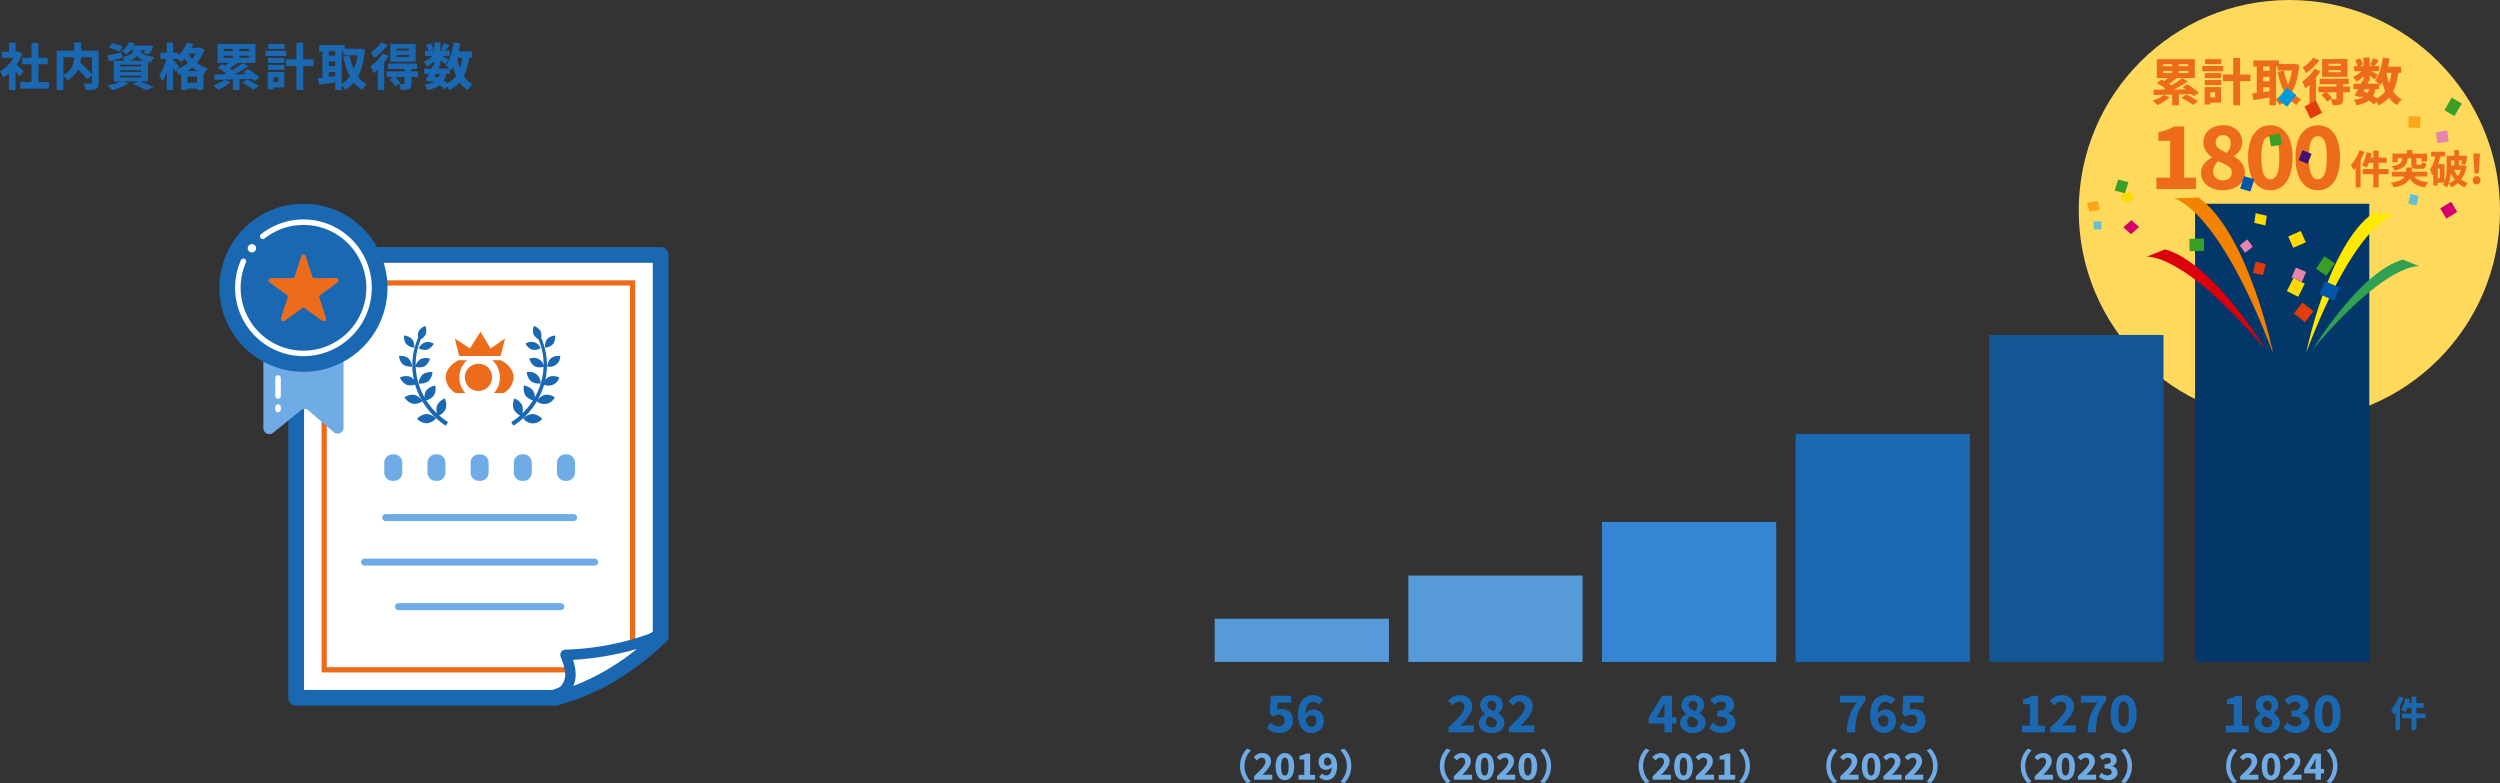 <svg xmlns="http://www.w3.org/2000/svg" xmlns:xlink="http://www.w3.org/1999/xlink" width="694.316" height="217.543" viewBox="0 0 694.316 217.543">
  <rect x="0" y="0" width="694.316" height="217.543" fill="#333333" stroke="none"/>
  <defs>
    <clipPath id="clip-path">
      <rect id="長方形_1382" data-name="長方形 1382" width="105.58" height="127.367" fill="none"/>
    </clipPath>
    <clipPath id="clip-path-2">
      <rect id="長方形_1375" data-name="長方形 1375" width="46.677" height="63.993" fill="none"/>
    </clipPath>
    <clipPath id="clip-path-3">
      <rect id="長方形_1247" data-name="長方形 1247" width="103.81" height="73.801" fill="none"/>
    </clipPath>
  </defs>
  <g id="グループ_646" data-name="グループ 646" transform="translate(-16859.156 965.66)">
    <path id="パス_16041" data-name="パス 16041" d="M5.751-.929h7.991V.9H5.751Zm.582-6.735H13.4v1.789H6.333ZM8.9-11.787H10.82V-.047H8.9ZM.69-9.346H5.257v1.677H.69ZM2.639-4.4,4.48-6.6V1.3H2.639Zm0-7.518H4.48v3.348H2.639Zm1.64,5.852a6.216,6.216,0,0,1,.537.415q.345.289.733.626t.707.625l.46.415L5.59-2.479q-.207-.282-.5-.646T4.467-3.87q-.33-.381-.644-.719t-.547-.578Zm.312-3.278h.36l.322-.065,1.037.679A13.372,13.372,0,0,1,4.945-6.086,14.628,14.628,0,0,1,3.1-3.821,11.518,11.518,0,0,1,1.022-2.155a5.356,5.356,0,0,0-.234-.6Q.633-3.108.466-3.431a3.069,3.069,0,0,0-.311-.5,8.562,8.562,0,0,0,1.837-1.3A10.7,10.7,0,0,0,3.547-7.021a8.538,8.538,0,0,0,1.044-2Zm16.161,3.8,1.415-1.02q.44.4.953.88t1.016.971q.5.5.941.967t.739.854L24.273-1.7a10.725,10.725,0,0,0-.675-.869q-.412-.485-.9-1.006T21.711-4.6Q21.2-5.106,20.752-5.549Zm0-6.384h1.915V-8.4a11.646,11.646,0,0,1-.094,1.454,8.817,8.817,0,0,1-.329,1.507,7.053,7.053,0,0,1-.659,1.482,7.045,7.045,0,0,1-1.072,1.38,7.859,7.859,0,0,1-1.565,1.207,3.49,3.49,0,0,0-.364-.465q-.236-.262-.491-.518a3.932,3.932,0,0,0-.486-.421,6.19,6.19,0,0,0,1.443-.971,4.891,4.891,0,0,0,.918-1.125,5,5,0,0,0,.507-1.2A7.147,7.147,0,0,0,20.7-7.273q.055-.595.055-1.136ZM15.9-9.619H26.518V-7.8H17.766V1.319H15.9Zm9.808,0h1.839V-.771A2.981,2.981,0,0,1,27.375.364a1.225,1.225,0,0,1-.641.631,3.188,3.188,0,0,1-1.136.269q-.68.051-1.619.051a3.532,3.532,0,0,0-.123-.6q-.1-.339-.224-.666a5.52,5.52,0,0,0-.257-.572l.8.027q.409.013.735.012h.453a.489.489,0,0,0,.274-.079.315.315,0,0,0,.076-.247Zm4.736-.876.808-1.255q.467.1,1.019.274t1.08.357a8.243,8.243,0,0,1,.875.355l-.841,1.4q-.324-.171-.834-.382t-1.069-.408Q30.925-10.353,30.446-10.495Zm-.6,2.207q.779-.137,1.865-.373t2.2-.474l.17,1.459q-.905.274-1.829.529l-1.709.471Zm6.26-2.737h5.305v1.292H35.08Zm4.877,0h.26l.272-.053,1.218.3q-.271.58-.619,1.172a7.537,7.537,0,0,1-.68.99L40-9.034a7.5,7.5,0,0,0,.55-.846,5.548,5.548,0,0,0,.436-.945Zm-3.531.557h1.654a6.248,6.248,0,0,1-.33,1.364A3.227,3.227,0,0,1,38.1-8.012a3.894,3.894,0,0,1-1.234.837,9.352,9.352,0,0,1-1.995.6,3.455,3.455,0,0,0-.355-.685,4.3,4.3,0,0,0-.481-.634,8.811,8.811,0,0,0,1.663-.39,3.139,3.139,0,0,0,.992-.544,1.944,1.944,0,0,0,.524-.721A3.793,3.793,0,0,0,37.455-10.467Zm1.555.388a2.641,2.641,0,0,0,.282.721,1.951,1.951,0,0,0,.611.627,4.025,4.025,0,0,0,1.171.5,12.632,12.632,0,0,0,1.953.346,4.35,4.35,0,0,0-.52.733,5.319,5.319,0,0,0-.394.8A8.864,8.864,0,0,1,39.95-6.94a4.292,4.292,0,0,1-1.317-.854,3.469,3.469,0,0,1-.724-1.033,6.786,6.786,0,0,1-.385-1.109Zm-3.022-1.853,1.629.268a11.726,11.726,0,0,1-.967,1.616A7.494,7.494,0,0,1,35.313-8.63a3.491,3.491,0,0,0-.652-.5,4.725,4.725,0,0,0-.743-.38A5.794,5.794,0,0,0,35.2-10.677,6.235,6.235,0,0,0,35.989-11.933ZM33.552-4.221v.494h5.817v-.494Zm0,1.523v.509h5.817V-2.7Zm0-3.045v.492h5.817v-.492ZM31.761-6.835h9.483v5.725H31.761ZM37.082-.372l1.554-.877q.736.272,1.514.585t1.484.62q.705.307,1.2.556l-2.185.819Q40.27,1.1,39.7.8T38.454.2Q37.783-.109,37.082-.372ZM34.032-1.3l1.7.768A10.324,10.324,0,0,1,34.4.2Q33.642.56,32.84.85t-1.525.5q-.164-.192-.407-.448T30.4.391a5.366,5.366,0,0,0-.468-.4q.75-.131,1.513-.329t1.438-.445A7.6,7.6,0,0,0,34.032-1.3Zm17.96-9.154h3.616v1.577H51.992Zm-1.5,6.461h6.17V1.251H54.869V-2.442H52.2V1.295H50.488ZM51.172-.74H55.85V.85H51.172Zm.9-11.207,1.766.5a14.338,14.338,0,0,1-.93,1.88,15.264,15.264,0,0,1-1.166,1.714,10.718,10.718,0,0,1-1.28,1.378q-.152-.166-.409-.409t-.533-.473q-.276-.23-.481-.371A8.755,8.755,0,0,0,50.8-9.587,10.213,10.213,0,0,0,52.076-11.947Zm3.055,1.492h.321l.31-.065,1.174.539A10.849,10.849,0,0,1,55.8-7.524,10.614,10.614,0,0,1,54.18-5.533a11.426,11.426,0,0,1-2.01,1.543,13.636,13.636,0,0,1-2.3,1.114,7.274,7.274,0,0,0-.468-.781,4.765,4.765,0,0,0-.571-.715,10.555,10.555,0,0,0,2.1-.9,10.256,10.256,0,0,0,1.831-1.307A8.9,8.9,0,0,0,54.2-8.227a7.394,7.394,0,0,0,.933-1.933Zm-3.04,1.038a8.558,8.558,0,0,0,1.255,1.838A9.327,9.327,0,0,0,55.311-5.9a9.369,9.369,0,0,0,2.615,1.158,6.025,6.025,0,0,0-.4.454,6.729,6.729,0,0,0-.415.568q-.192.294-.321.524A10.135,10.135,0,0,1,54.1-4.621a10.97,10.97,0,0,1-2.039-1.965A11.333,11.333,0,0,1,50.7-8.732Zm-7.39.345h5.029v1.716H44.7Zm1.779-2.86h1.752V1.288H46.481Zm-.03,4.063,1.049.361q-.157.84-.383,1.738T46.6-4.012a15.709,15.709,0,0,1-.644,1.6,8.05,8.05,0,0,1-.741,1.285,5.046,5.046,0,0,0-.378-.866q-.259-.484-.468-.827a7.011,7.011,0,0,0,.672-1.054q.317-.6.593-1.279t.482-1.373Q46.319-7.217,46.451-7.87Zm1.724.707q.126.115.369.388t.514.6l.5.6q.229.274.316.39l-.985,1.4q-.126-.271-.322-.622T48.15-5.14q-.22-.373-.429-.709T47.357-6.4Zm16.657-3.7h1.8v3.84h-1.8Zm.009,8.4h1.841V1.291H64.841Zm-.435-4.505,1.666.783q-.683.518-1.413,1.008t-1.33.82L62.1-5.048q.392-.254.815-.586t.818-.678A8.758,8.758,0,0,0,64.406-6.965Zm3.167.748,1.59.884q-.9.6-1.925,1.2T65.175-3.021q-1.033.52-1.93.907L62.1-2.925q.683-.311,1.42-.7t1.475-.836q.738-.446,1.4-.89T67.573-6.216ZM60.559-4.889l1.3-.975q.524.252,1.115.6t1.136.7a7.056,7.056,0,0,1,.9.674L63.6-2.807a7.509,7.509,0,0,0-.827-.681q-.514-.374-1.1-.742T60.559-4.889ZM67.681-3.71l1.344-.83q.55.32,1.154.745t1.149.857a7.745,7.745,0,0,1,.89.809l-1.443.92a7.323,7.323,0,0,0-.826-.81q-.519-.446-1.112-.9T67.681-3.71ZM67.4-.769l1.355-.937q.52.243,1.131.576t1.184.675a10.965,10.965,0,0,1,.953.627L70.563,1.214a8.456,8.456,0,0,0-.87-.639Q69.153.22,68.547-.134T67.4-.769ZM59.66-3.018q1.014,0,2.288-.009t2.706-.03L67.591-3.1q1.505-.022,2.98-.039l-.09,1.325-2.935.083q-1.478.041-2.89.07L61.986-1.6q-1.257.027-2.273.041Zm2.812,1.444,1.674.64A7.514,7.514,0,0,1,63.128-.1q-.581.4-1.2.747t-1.2.6q-.153-.167-.4-.4t-.5-.461A5.026,5.026,0,0,0,59.364.02a12.41,12.41,0,0,0,1.723-.705A6.558,6.558,0,0,0,62.472-1.574ZM62.3-8.246v.6h6.986v-.6Zm0-1.888v.585h6.986v-.585Zm-1.741-1.39H71.112v5.269H60.558ZM79.624-7.246h7.608v1.839H79.624Zm2.853-4.621h1.889V1.291H82.478Zm-7.9,4.245h4.563v1.39H74.578Zm.082-3.888h4.505v1.39H74.66ZM74.578-5.7h4.563v1.39H74.578Zm-.694-3.906H79.7v1.454H73.884Zm1.539,5.865H79.1V.564H75.423V-.891h2.048v-1.4H75.423Zm-.9,0h1.6V1.092h-1.6ZM95.5-10.173h4.662v1.814H95.5Zm-6.724-.994h7.131v1.716H88.78Zm1.9,2.9h3.294v1.654H90.681Zm0,2.912h3.294V-3.7H90.681Zm8.98-4.818h.321l.321-.053,1.211.3a23.542,23.542,0,0,1-.933,4.994,12.439,12.439,0,0,1-1.8,3.655,9.661,9.661,0,0,1-2.735,2.512,7.419,7.419,0,0,0-.557-.81,4.539,4.539,0,0,0-.658-.709,7.027,7.027,0,0,0,2.4-2.1,11.482,11.482,0,0,0,1.613-3.239,18.607,18.607,0,0,0,.816-4.143ZM97.249-8.326A18.121,18.121,0,0,0,98.2-5.015a11.034,11.034,0,0,0,1.561,2.764,7.431,7.431,0,0,0,2.26,1.936,4.386,4.386,0,0,0-.454.442q-.25.275-.467.562a5.418,5.418,0,0,0-.359.53,8.931,8.931,0,0,1-2.47-2.253,12.619,12.619,0,0,1-1.681-3.108A26.348,26.348,0,0,1,95.472-7.98Zm-7.539-2.13h1.766v9.178H89.71Zm3.557,0h1.789V1.3H93.267ZM88.441-1.987q.7-.073,1.584-.181T91.9-2.412l1.968-.266.1,1.689q-1.339.236-2.71.456l-2.474.4Zm21.895-6.479v.585h3.384v-.585Zm0-1.775v.57h3.384v-.57Zm-1.789-1.292H115.6v4.944h-7.049Zm-.662,5.461h8.107v1.515h-8.107Zm-.367,2.19h8.772v1.565h-8.772Zm5.024-.857h1.876V-.511a2.628,2.628,0,0,1-.146.972,1.046,1.046,0,0,1-.571.55,2.691,2.691,0,0,1-.954.232q-.541.039-1.244.039a4.23,4.23,0,0,0-.22-.838,6.655,6.655,0,0,0-.349-.814q.395.014.807.02t.544,0a.391.391,0,0,0,.207-.058.2.2,0,0,0,.05-.159Zm-4.174,3.115,1.294-.87q.432.4.921.914a7.13,7.13,0,0,1,.754.909L109.953.3a3.968,3.968,0,0,0-.415-.6q-.271-.334-.577-.687T108.367-1.625Zm-1.9-7.221,1.624.687a17.328,17.328,0,0,1-1.221,1.749,21.324,21.324,0,0,1-1.468,1.677,15.054,15.054,0,0,1-1.514,1.371q-.065-.216-.215-.584t-.325-.741a5.809,5.809,0,0,0-.318-.6,11.887,11.887,0,0,0,1.252-1,15.242,15.242,0,0,0,1.2-1.229A9.554,9.554,0,0,0,106.471-8.845Zm-.4-3.069,1.764.713a13.2,13.2,0,0,1-1.1,1.322,16.543,16.543,0,0,1-1.305,1.243,12.3,12.3,0,0,1-1.357,1.012,4.631,4.631,0,0,0-.258-.511q-.167-.293-.342-.586a5.713,5.713,0,0,0-.316-.483,9.074,9.074,0,0,0,1.105-.789,11.766,11.766,0,0,0,1.034-.963A6.745,6.745,0,0,0,106.069-11.914ZM105.051-5.53l1.716-1.716.087.039v8.5h-1.8Zm12.924.855h7.139v1.49h-7.139Zm.187-4.956h6.909v1.453h-6.909Zm2.314,4.016,1.716.36q-.356.731-.764,1.511t-.8,1.5q-.394.719-.74,1.29l-1.624-.483q.344-.543.738-1.261t.783-1.484Q120.171-4.95,120.476-5.616Zm1.95,2,1.7.138a7.08,7.08,0,0,1-.583,1.919,4.169,4.169,0,0,1-1.03,1.344A5.447,5.447,0,0,1,120.958.7a12.822,12.822,0,0,1-2.182.617,3.289,3.289,0,0,0-.292-.824,3.757,3.757,0,0,0-.446-.711,8.762,8.762,0,0,0,2.267-.523A3.154,3.154,0,0,0,121.7-1.8,4.547,4.547,0,0,0,122.426-3.618Zm1.019-8.174,1.563.61q-.353.465-.677.91t-.594.76l-1.183-.521q.232-.366.487-.864A8.5,8.5,0,0,0,123.445-11.792Zm-2.684-.154h1.7v6.532h-1.7Zm-2.31.764,1.325-.553a6.949,6.949,0,0,1,.508.878,4.188,4.188,0,0,1,.323.847l-1.412.618a3.9,3.9,0,0,0-.279-.867A8.487,8.487,0,0,0,118.452-11.182Zm2.36,2.285,1.194.729a7.388,7.388,0,0,1-.884,1.1,11.108,11.108,0,0,1-1.145,1.039,9.668,9.668,0,0,1-1.2.816q-.154-.3-.419-.7a3.668,3.668,0,0,0-.522-.648,6.7,6.7,0,0,0,1.13-.6,8.2,8.2,0,0,0,1.058-.82A4.621,4.621,0,0,0,120.811-8.9Zm1.506.385q.194.087.536.277l.733.41q.392.22.713.41t.463.291l-.976,1.274q-.194-.191-.5-.452t-.641-.537q-.34-.277-.655-.53t-.551-.417Zm3.692-.9H131.2V-7.7h-5.191Zm.1-2.532,1.878.269a27.288,27.288,0,0,1-.564,2.833,17.327,17.327,0,0,1-.85,2.535,9.582,9.582,0,0,1-1.162,2.036A3.769,3.769,0,0,0,125-4.7q-.269-.248-.558-.5t-.494-.4a7.033,7.033,0,0,0,1.014-1.721,14.009,14.009,0,0,0,.711-2.187A20.961,20.961,0,0,0,126.107-11.946Zm2.482,3.6,1.9.17a20.447,20.447,0,0,1-.921,4.2,9.658,9.658,0,0,1-1.746,3.131,8.891,8.891,0,0,1-2.891,2.188A4.961,4.961,0,0,0,124.657.8q-.186-.325-.4-.643a3.9,3.9,0,0,0-.392-.51,7.128,7.128,0,0,0,2.545-1.772,7.381,7.381,0,0,0,1.48-2.643A16.369,16.369,0,0,0,128.589-8.348Zm-1.514.285a19.182,19.182,0,0,0,.8,3.24,9.645,9.645,0,0,0,1.38,2.662,6.208,6.208,0,0,0,2.136,1.81,4.863,4.863,0,0,0-.456.466q-.25.286-.473.592a5.486,5.486,0,0,0-.365.561A7.415,7.415,0,0,1,127.76-.9a11.473,11.473,0,0,1-1.468-3.067,27.97,27.97,0,0,1-.9-3.824ZM119.607-1.37l1-1.264a17.708,17.708,0,0,1,1.637.719q.821.41,1.523.842a11.256,11.256,0,0,1,1.172.811l-1.291,1.319a9.226,9.226,0,0,0-1.081-.831q-.652-.438-1.415-.855A16.123,16.123,0,0,0,119.607-1.37Z" transform="translate(16859 -941.95)" fill="#1b68b2"/>
    <g id="グループ_402" data-name="グループ 402" transform="translate(16540.432 -3280.02)">
      <g id="グループ_401" data-name="グループ 401" transform="translate(398.799 2382.981)">
        <g id="グループ_400" data-name="グループ 400" clip-path="url(#clip-path)">
          <path id="パス_15403" data-name="パス 15403" d="M104.4,3.183H3.183v123h71.51a87.367,87.367,0,0,0,29.7-17.432Z" transform="translate(-1 -1)" fill="#fff"/>
          <path id="パス_15404" data-name="パス 15404" d="M73.693,127.367H2.183A2.183,2.183,0,0,1,0,125.184v-123A2.183,2.183,0,0,1,2.183,0H103.4a2.183,2.183,0,0,1,2.183,2.183V107.753a2.182,2.182,0,0,1-.751,1.648c-9.692,8.417-19.651,14.258-30.444,17.855a2.183,2.183,0,0,1-.69.112M4.366,123H73.337a84.194,84.194,0,0,0,27.876-16.25V4.366H4.366Z" fill="#1b68b2"/>
          <path id="パス_15405" data-name="パス 15405" d="M82.468,122.363H13.46V13.458h87.115V114.723H99.117V14.916h-84.2V120.9H82.468Z" transform="translate(-4.228 -4.227)" fill="#ed6c1c"/>
          <path id="パス_15406" data-name="パス 15406" d="M137.143,157.1c-8.563,8.187-18.254,14.371-29.7,17.432,5.694-3.052,5.325-6.927,3.3-11.937a76.443,76.443,0,0,0,26.4-5.495" transform="translate(-33.747 -49.343)" fill="#fff"/>
          <path id="パス_15407" data-name="パス 15407" d="M106.772,175.318a1.459,1.459,0,0,1-.689-2.744c4.67-2.5,4.552-5.368,2.636-10.1a1.458,1.458,0,0,1,1.322-2,74.958,74.958,0,0,0,25.858-5.377,1.458,1.458,0,0,1,1.583,2.394c-9.454,9.039-19.377,14.857-30.334,17.786a1.45,1.45,0,0,1-.377.05m5.361-12.012c.811,2.5,1.126,4.986.1,7.258a65.321,65.321,0,0,0,17.639-10.274,82.036,82.036,0,0,1-17.737,3.017" transform="translate(-33.079 -48.675)" fill="#1b68b2"/>
          <path id="パス_15408" data-name="パス 15408" d="M107.771,176.318a1.458,1.458,0,0,1-.375-2.867c10.472-2.8,19.98-8.385,29.072-17.077a1.458,1.458,0,1,1,2.014,2.108c-9.454,9.04-19.376,14.857-30.333,17.786a1.443,1.443,0,0,1-.378.05" transform="translate(-33.393 -48.99)" fill="#1b68b2"/>
          <path id="パス_15409" data-name="パス 15409" d="M41.569,91.289h-.435a2.288,2.288,0,0,1-2.281-2.281v-2.8a2.288,2.288,0,0,1,2.281-2.281h.435a2.287,2.287,0,0,1,2.281,2.281v2.8a2.287,2.287,0,0,1-2.281,2.281" transform="translate(-12.204 -26.362)" fill="#6face6"/>
          <path id="パス_15410" data-name="パス 15410" d="M59.053,91.289h-.435a2.288,2.288,0,0,1-2.281-2.281v-2.8a2.288,2.288,0,0,1,2.281-2.281h.435a2.287,2.287,0,0,1,2.281,2.281v2.8a2.287,2.287,0,0,1-2.281,2.281" transform="translate(-17.695 -26.362)" fill="#6face6"/>
          <path id="パス_15411" data-name="パス 15411" d="M76.537,91.289H76.1a2.288,2.288,0,0,1-2.281-2.281v-2.8A2.288,2.288,0,0,1,76.1,83.931h.435a2.287,2.287,0,0,1,2.281,2.281v2.8a2.287,2.287,0,0,1-2.281,2.281" transform="translate(-23.187 -26.362)" fill="#6face6"/>
          <path id="パス_15412" data-name="パス 15412" d="M94.022,91.289h-.435a2.288,2.288,0,0,1-2.281-2.281v-2.8a2.288,2.288,0,0,1,2.281-2.281h.435A2.287,2.287,0,0,1,96.3,86.212v2.8a2.287,2.287,0,0,1-2.281,2.281" transform="translate(-28.679 -26.362)" fill="#6face6"/>
          <path id="パス_15413" data-name="パス 15413" d="M111.506,91.289h-.435a2.288,2.288,0,0,1-2.281-2.281v-2.8a2.288,2.288,0,0,1,2.281-2.281h.435a2.287,2.287,0,0,1,2.281,2.281v2.8a2.287,2.287,0,0,1-2.281,2.281" transform="translate(-34.171 -26.362)" fill="#6face6"/>
          <path id="パス_15414" data-name="パス 15414" d="M91.16,110.059H38.988a.972.972,0,0,1,0-1.945H91.16a.972.972,0,0,1,0,1.945" transform="translate(-11.941 -33.958)" fill="#6face6"/>
          <path id="パス_15415" data-name="パス 15415" d="M94.346,128.079H30.417a.972.972,0,0,1,0-1.945H94.346a.972.972,0,0,1,0,1.945" transform="translate(-9.249 -39.618)" fill="#6face6"/>
          <path id="パス_15416" data-name="パス 15416" d="M89.233,146.1H44.167a.972.972,0,0,1,0-1.945H89.233a.972.972,0,0,1,0,1.945" transform="translate(-13.567 -45.278)" fill="#6face6"/>
          <path id="パス_15417" data-name="パス 15417" d="M54.577,34.357a3.414,3.414,0,0,1-1.9,1.511,3.414,3.414,0,0,1-.036-2.429,3.411,3.411,0,0,1,1.9-1.511,3.412,3.412,0,0,1,.037,2.429" transform="translate(-16.464 -10.028)" fill="#1b68b2"/>
          <path id="パス_15418" data-name="パス 15418" d="M49.107,36.812a3.413,3.413,0,0,1,.571,2.361,3.415,3.415,0,0,1-2.219-.988,3.413,3.413,0,0,1-.571-2.361,3.411,3.411,0,0,1,2.219.988" transform="translate(-14.72 -11.252)" fill="#1b68b2"/>
          <path id="パス_15419" data-name="パス 15419" d="M55.2,40.548a3.413,3.413,0,0,1-2.4-.389A3.412,3.412,0,0,1,54.573,38.5a3.413,3.413,0,0,1,2.4.388A3.415,3.415,0,0,1,55.2,40.548" transform="translate(-16.585 -12.062)" fill="#1b68b2"/>
          <path id="パス_15420" data-name="パス 15420" d="M47.359,44.654a3.654,3.654,0,0,1,1.093,2.361,3.655,3.655,0,0,1-2.537-.575,3.656,3.656,0,0,1-1.093-2.361,3.655,3.655,0,0,1,2.537.575" transform="translate(-14.078 -13.835)" fill="#1b68b2"/>
          <path id="パス_15421" data-name="パス 15421" d="M53.961,47.226a3.653,3.653,0,0,1-2.6.093A3.652,3.652,0,0,1,52.873,45.2a3.654,3.654,0,0,1,2.6-.093,3.654,3.654,0,0,1-1.512,2.117" transform="translate(-16.132 -14.104)" fill="#1b68b2"/>
          <path id="パス_15422" data-name="パス 15422" d="M47.949,52.377a3.9,3.9,0,0,1,1.877,2.046,3.9,3.9,0,0,1-2.766.239,3.9,3.9,0,0,1-1.877-2.046,3.9,3.9,0,0,1,2.766-.239" transform="translate(-14.192 -16.397)" fill="#1b68b2"/>
          <path id="パス_15423" data-name="パス 15423" d="M55.443,53.158a3.9,3.9,0,0,1-2.709.612A3.9,3.9,0,0,1,53.9,51.25a3.9,3.9,0,0,1,2.709-.612,3.9,3.9,0,0,1-1.168,2.519" transform="translate(-16.564 -15.894)" fill="#1b68b2"/>
          <path id="パス_15424" data-name="パス 15424" d="M49.814,59.807a4.024,4.024,0,0,1,2.241,1.785,4.026,4.026,0,0,1-2.781.687,4.024,4.024,0,0,1-2.241-1.785,4.026,4.026,0,0,1,2.781-.687" transform="translate(-14.773 -18.767)" fill="#1b68b2"/>
          <path id="パス_15425" data-name="パス 15425" d="M57.689,58.886a4.024,4.024,0,0,1-2.513,1.375,4.027,4.027,0,0,1,.444-2.83,4.025,4.025,0,0,1,2.514-1.375,4.025,4.025,0,0,1-.444,2.83" transform="translate(-17.304 -17.607)" fill="#1b68b2"/>
          <path id="パス_15426" data-name="パス 15426" d="M54.733,67.57a4.135,4.135,0,0,1,2.67,1.237,4.134,4.134,0,0,1-2.61,1.36,4.133,4.133,0,0,1-2.67-1.237,4.136,4.136,0,0,1,2.609-1.361" transform="translate(-16.372 -21.223)" fill="#1b68b2"/>
          <path id="パス_15427" data-name="パス 15427" d="M62.521,64.221A4.135,4.135,0,0,1,60.346,66.2,4.134,4.134,0,0,1,60.1,63.27a4.138,4.138,0,0,1,2.175-1.982,4.134,4.134,0,0,1,.243,2.933" transform="translate(-18.819 -19.25)" fill="#1b68b2"/>
          <path id="パス_15428" data-name="パス 15428" d="M56.5,56.846a19.388,19.388,0,0,1-4-6.166,18.487,18.487,0,0,1-1.352-7.229A17.764,17.764,0,0,1,52.8,36.3a.437.437,0,0,0-.129-.543.421.421,0,0,0-.622.162,18.649,18.649,0,0,0-1.834,7.51,19.459,19.459,0,0,0,1.328,7.631,20.464,20.464,0,0,0,4.139,6.563,20.9,20.9,0,0,0,3.661,3.1.185.185,0,0,0,.259-.054l.442-.691a.183.183,0,0,0-.055-.252A19.744,19.744,0,0,1,56.5,56.846" transform="translate(-15.769 -11.207)" fill="#1b68b2"/>
          <path id="パス_15429" data-name="パス 15429" d="M99.263,34.357a3.414,3.414,0,0,0,1.9,1.511,3.411,3.411,0,0,0,.036-2.429,3.411,3.411,0,0,0-1.9-1.511,3.412,3.412,0,0,0-.037,2.429" transform="translate(-31.109 -10.028)" fill="#1b68b2"/>
          <path id="パス_15430" data-name="パス 15430" d="M104.522,36.812a3.413,3.413,0,0,0-.571,2.361,3.415,3.415,0,0,0,2.219-.988,3.413,3.413,0,0,0,.571-2.361,3.411,3.411,0,0,0-2.219.988" transform="translate(-32.643 -11.252)" fill="#1b68b2"/>
          <path id="パス_15431" data-name="パス 15431" d="M97.819,40.548a3.413,3.413,0,0,0,2.4-.389,2.752,2.752,0,0,0-4.169-1.274,3.415,3.415,0,0,0,1.771,1.663" transform="translate(-30.168 -12.062)" fill="#1b68b2"/>
          <path id="パス_15432" data-name="パス 15432" d="M105.907,44.654a3.654,3.654,0,0,0-1.093,2.361,2.946,2.946,0,0,0,3.63-2.936,3.655,3.655,0,0,0-2.537.575" transform="translate(-32.922 -13.835)" fill="#1b68b2"/>
          <path id="パス_15433" data-name="パス 15433" d="M99.084,47.226a3.653,3.653,0,0,0,2.6.093,2.946,2.946,0,0,0-4.112-2.21,3.654,3.654,0,0,0,1.512,2.117" transform="translate(-30.647 -14.104)" fill="#1b68b2"/>
          <path id="パス_15434" data-name="パス 15434" d="M104.852,52.377a3.9,3.9,0,0,0-1.877,2.046,3.144,3.144,0,0,0,4.644-1.807,3.9,3.9,0,0,0-2.766-.239" transform="translate(-32.344 -16.397)" fill="#1b68b2"/>
          <path id="パス_15435" data-name="パス 15435" d="M97.71,53.158a3.9,3.9,0,0,0,2.709.612,3.145,3.145,0,0,0-3.877-3.131,3.9,3.9,0,0,0,1.168,2.519" transform="translate(-30.324 -15.894)" fill="#1b68b2"/>
          <path id="パス_15436" data-name="パス 15436" d="M102.814,59.807a4.022,4.022,0,0,0-2.24,1.785,3.244,3.244,0,0,0,5.022-1.1,4.027,4.027,0,0,0-2.782-.687" transform="translate(-31.59 -18.767)" fill="#1b68b2"/>
          <path id="パス_15437" data-name="パス 15437" d="M95.807,58.886a4.024,4.024,0,0,0,2.513,1.375,4.027,4.027,0,0,0-.444-2.83,4.025,4.025,0,0,0-2.514-1.375,4.025,4.025,0,0,0,.444,2.83" transform="translate(-29.926 -17.607)" fill="#1b68b2"/>
          <path id="パス_15438" data-name="パス 15438" d="M97.778,67.57a4.135,4.135,0,0,0-2.67,1.237,3.333,3.333,0,0,0,5.279.123,4.136,4.136,0,0,0-2.609-1.361" transform="translate(-29.873 -21.223)" fill="#1b68b2"/>
          <path id="パス_15439" data-name="パス 15439" d="M91.128,64.221A4.135,4.135,0,0,0,93.3,66.2a4.134,4.134,0,0,0,.243-2.933,4.138,4.138,0,0,0-2.175-1.982,4.134,4.134,0,0,0-.243,2.933" transform="translate(-28.564 -19.25)" fill="#1b68b2"/>
          <path id="パス_15440" data-name="パス 15440" d="M93.911,56.846a19.388,19.388,0,0,0,4-6.166,18.487,18.487,0,0,0,1.352-7.229A17.765,17.765,0,0,0,97.612,36.3a.437.437,0,0,1,.129-.543.421.421,0,0,1,.622.162,18.649,18.649,0,0,1,1.834,7.51,19.459,19.459,0,0,1-1.328,7.631,20.464,20.464,0,0,1-4.139,6.563,20.9,20.9,0,0,1-3.661,3.1.185.185,0,0,1-.259-.054l-.442-.691a.183.183,0,0,1,.055-.252,19.744,19.744,0,0,0,3.487-2.881" transform="translate(-28.376 -11.207)" fill="#1b68b2"/>
          <path id="パス_15441" data-name="パス 15441" d="M88.506,50.577c0-1.937-1.4-3.644-3.552-4.77H82.576a6.329,6.329,0,0,1,2.116,4.77,6.423,6.423,0,0,1-1.663,4.362h2.686a5.363,5.363,0,0,0,2.792-4.362" transform="translate(-25.937 -14.388)" fill="#ed6c1c"/>
          <path id="パス_15442" data-name="パス 15442" d="M67.521,50.577a6.329,6.329,0,0,1,2.116-4.77H67.258c-2.148,1.126-3.551,2.833-3.551,4.77A5.365,5.365,0,0,0,66.5,54.938h2.686a6.423,6.423,0,0,1-1.663-4.362" transform="translate(-20.01 -14.388)" fill="#ed6c1c"/>
          <path id="パス_15443" data-name="パス 15443" d="M75.889,47.279a3.775,3.775,0,1,0,3.439,3.76,3.611,3.611,0,0,0-3.439-3.76" transform="translate(-22.756 -14.85)" fill="#ed6c1c"/>
          <path id="パス_15444" data-name="パス 15444" d="M80.14,41.01H68.63L67.4,36.158,71.6,38.921l2.93-4.644,2.813,4.644,4.025-2.764Z" transform="translate(-21.169 -10.766)" fill="#ed6c1c"/>
        </g>
      </g>
      <g id="グループ_397" data-name="グループ 397" transform="translate(379.666 2370.948)">
        <g id="グループ_396" data-name="グループ 396" clip-path="url(#clip-path-2)">
          <path id="パス_15395" data-name="パス 15395" d="M158.768,520.909V496.867h22.267v23.9a1.658,1.658,0,0,1-2.715,1.357l-7.058-6.068a1.6,1.6,0,0,0-2.065-.032l-7.751,6.27a1.659,1.659,0,0,1-2.676-1.389" transform="translate(-146.563 -458.671)" fill="#6face6"/>
          <path id="パス_15396" data-name="パス 15396" d="M202.553,625.89a.769.769,0,0,1-.769-.769v-5a.769.769,0,0,1,1.537,0v5a.769.769,0,0,1-.769.769" transform="translate(-186.272 -571.744)" fill="#fff"/>
          <path id="パス_15397" data-name="パス 15397" d="M202.553,726.514a.769.769,0,0,1-.769-.769v-.692a.769.769,0,0,1,1.537,0v.692a.769.769,0,0,1-.769.769" transform="translate(-186.272 -668.607)" fill="#fff"/>
          <path id="パス_15398" data-name="パス 15398" d="M0,23.337A23.338,23.338,0,1,1,23.338,46.676,23.338,23.338,0,0,1,0,23.337" transform="translate(0 0.001)" fill="#1b68b2"/>
          <path id="パス_15399" data-name="パス 15399" d="M75.605,94.587a19.275,19.275,0,0,1-2.264-.134A18.988,18.988,0,0,1,58.192,67.946a.769.769,0,1,1,1.408.619A17.457,17.457,0,1,0,64.763,61.9a.769.769,0,1,1-.952-1.207A18.983,18.983,0,1,1,75.605,94.587" transform="translate(-52.229 -52.262)" fill="#fff"/>
          <path id="パス_15400" data-name="パス 15400" d="M102.2,146.9a1.16,1.16,0,1,1,1.16,1.16,1.16,1.16,0,0,1-1.16-1.16" transform="translate(-94.345 -134.535)" fill="#fff"/>
          <path id="パス_15401" data-name="パス 15401" d="M187.7,183.6l1.853,5.7a.638.638,0,0,0,.607.441h6a.638.638,0,0,1,.375,1.154l-4.851,3.524a.638.638,0,0,0-.232.713l1.853,5.7a.638.638,0,0,1-.982.713l-4.851-3.524a.638.638,0,0,0-.75,0l-4.851,3.524a.638.638,0,0,1-.982-.713l1.853-5.7a.638.638,0,0,0-.232-.713l-4.851-3.524a.638.638,0,0,1,.375-1.154h6a.638.638,0,0,0,.607-.441l1.853-5.7a.638.638,0,0,1,1.214,0" transform="translate(-163.757 -169.079)" fill="#ed6c1c"/>
          <path id="パス_15402" data-name="パス 15402" d="M237.715,268.808h-3.129a38.412,38.412,0,0,1-10.844,7.1l-1.3,3.991a.638.638,0,0,0,.982.713l4.851-3.524a.638.638,0,0,1,.75,0l4.851,3.524a.638.638,0,0,0,.982-.713l-1.853-5.7a.638.638,0,0,1,.232-.713l4.851-3.524a.638.638,0,0,0-.375-1.154" transform="translate(-205.314 -248.144)" fill="#ed6c1c"/>
        </g>
      </g>
    </g>
    <circle id="楕円形_4" data-name="楕円形 4" cx="58.5" cy="58.5" r="58.5" transform="translate(17436.473 -965.66)" fill="#ffd95c"/>
    <path id="パス_16055" data-name="パス 16055" d="M6.031-10.864h1.8v3.84h-1.8Zm.009,8.4H7.881V1.291H6.041ZM5.606-6.965l1.666.783q-.683.518-1.413,1.008t-1.33.82L3.3-5.048q.392-.254.815-.586t.818-.678A8.758,8.758,0,0,0,5.606-6.965Zm3.167.748,1.59.884q-.9.6-1.925,1.2T6.375-3.021q-1.033.52-1.93.907L3.3-2.925q.683-.311,1.42-.7t1.475-.836q.738-.446,1.4-.89T8.773-6.216ZM1.759-4.889l1.3-.975q.524.252,1.115.6t1.136.7a7.057,7.057,0,0,1,.9.674L4.8-2.807a7.509,7.509,0,0,0-.827-.681q-.514-.374-1.1-.742T1.759-4.889ZM8.881-3.71l1.344-.83q.55.32,1.154.745t1.149.857a7.745,7.745,0,0,1,.89.809l-1.443.92a7.322,7.322,0,0,0-.826-.81q-.519-.446-1.112-.9T8.881-3.71ZM8.6-.769,9.95-1.707q.52.243,1.131.576t1.184.675a10.966,10.966,0,0,1,.953.627L11.764,1.214a8.456,8.456,0,0,0-.87-.639Q10.353.22,9.747-.134T8.6-.769ZM.86-3.018q1.014,0,2.288-.009t2.706-.03L8.791-3.1q1.5-.022,2.98-.039l-.09,1.325L8.745-1.73q-1.478.041-2.89.07L3.186-1.6q-1.257.027-2.273.041ZM3.672-1.574l1.674.64A7.513,7.513,0,0,1,4.328-.1q-.581.4-1.2.747t-1.2.6q-.153-.167-.4-.4t-.5-.461A5.026,5.026,0,0,0,.564.02,12.41,12.41,0,0,0,2.288-.686,6.558,6.558,0,0,0,3.672-1.574ZM3.5-8.246v.6h6.986v-.6Zm0-1.888v.585h6.986v-.585Zm-1.741-1.39H12.312v5.269H1.758ZM20.124-7.246h7.608v1.839H20.124Zm2.853-4.621h1.889V1.291H22.978Zm-7.9,4.245h4.563v1.39H15.078Zm.082-3.888h4.505v1.39H15.16ZM15.078-5.7h4.563v1.39H15.078Zm-.694-3.906H20.2v1.454H14.384Zm1.539,5.865H19.6V.564H15.923V-.891h2.048v-1.4H15.923Zm-.9,0h1.6V1.092h-1.6ZM35.3-10.173h4.662v1.814H35.3Zm-6.724-.994h7.131v1.716H28.58Zm1.9,2.9h3.294v1.654H30.482Zm0,2.912h3.294V-3.7H30.482Zm8.98-4.818h.321l.321-.053,1.211.3a23.541,23.541,0,0,1-.933,4.994,12.439,12.439,0,0,1-1.8,3.655,9.661,9.661,0,0,1-2.735,2.512,7.418,7.418,0,0,0-.557-.81,4.539,4.539,0,0,0-.658-.709,7.027,7.027,0,0,0,2.4-2.1,11.482,11.482,0,0,0,1.613-3.239,18.607,18.607,0,0,0,.816-4.143ZM37.049-8.326A18.121,18.121,0,0,0,38-5.015a11.034,11.034,0,0,0,1.561,2.764,7.431,7.431,0,0,0,2.26,1.936,4.387,4.387,0,0,0-.454.442Q41.113.4,40.9.688a5.419,5.419,0,0,0-.359.53,8.931,8.931,0,0,1-2.47-2.253,12.619,12.619,0,0,1-1.681-3.108A26.347,26.347,0,0,1,35.272-7.98Zm-7.539-2.13h1.766v9.178H29.51Zm3.557,0h1.789V1.3H33.067ZM28.241-1.987q.7-.073,1.584-.181T31.7-2.412l1.968-.266.1,1.689q-1.339.236-2.71.456l-2.474.4ZM49.436-8.466v.585h3.384v-.585Zm0-1.775v.57h3.384v-.57Zm-1.789-1.292H54.7v4.944H47.646Zm-.662,5.461h8.107v1.515H46.984Zm-.367,2.19h8.772v1.565H46.617Zm5.024-.857h1.876V-.511a2.628,2.628,0,0,1-.146.972,1.046,1.046,0,0,1-.571.55,2.691,2.691,0,0,1-.954.232q-.541.039-1.244.039a4.231,4.231,0,0,0-.22-.838,6.656,6.656,0,0,0-.349-.814q.395.014.807.02t.544,0A.391.391,0,0,0,51.592-.4a.2.2,0,0,0,.05-.159ZM47.467-1.625l1.294-.87q.432.4.921.914a7.131,7.131,0,0,1,.754.909L49.053.3a3.967,3.967,0,0,0-.415-.6q-.271-.334-.577-.687T47.467-1.625Zm-1.9-7.221,1.624.687a17.328,17.328,0,0,1-1.221,1.749,21.323,21.323,0,0,1-1.468,1.677,15.054,15.054,0,0,1-1.514,1.371q-.065-.216-.215-.584t-.325-.741a5.809,5.809,0,0,0-.318-.6,11.887,11.887,0,0,0,1.252-1,15.242,15.242,0,0,0,1.2-1.229A9.554,9.554,0,0,0,45.571-8.845Zm-.4-3.069,1.764.713a13.194,13.194,0,0,1-1.1,1.322,16.543,16.543,0,0,1-1.305,1.243,12.3,12.3,0,0,1-1.357,1.012,4.633,4.633,0,0,0-.258-.511q-.167-.293-.342-.586a5.714,5.714,0,0,0-.316-.483,9.074,9.074,0,0,0,1.105-.789,11.766,11.766,0,0,0,1.034-.963A6.746,6.746,0,0,0,45.169-11.914ZM44.151-5.53l1.716-1.716.087.039v8.5h-1.8Zm12.224.855h7.139v1.49H56.375Zm.187-4.956H63.47v1.453H56.561Zm2.314,4.016,1.716.36q-.356.731-.764,1.511t-.8,1.5q-.394.719-.74,1.29l-1.624-.483q.344-.543.738-1.261t.783-1.484Q58.571-4.95,58.876-5.616Zm1.95,2,1.7.138a7.08,7.08,0,0,1-.583,1.919,4.169,4.169,0,0,1-1.03,1.344A5.446,5.446,0,0,1,59.358.7a12.822,12.822,0,0,1-2.182.617,3.288,3.288,0,0,0-.292-.824,3.756,3.756,0,0,0-.446-.711,8.763,8.763,0,0,0,2.267-.523A3.154,3.154,0,0,0,60.1-1.8,4.547,4.547,0,0,0,60.826-3.618Zm1.019-8.174,1.563.61q-.353.465-.677.91t-.594.76l-1.183-.521q.232-.366.487-.864A8.5,8.5,0,0,0,61.845-11.792Zm-2.684-.154h1.7v6.532h-1.7Zm-2.31.764,1.325-.553a6.949,6.949,0,0,1,.508.878,4.188,4.188,0,0,1,.323.847l-1.412.618a3.9,3.9,0,0,0-.279-.867A8.487,8.487,0,0,0,56.852-11.182ZM59.211-8.9l1.194.729a7.388,7.388,0,0,1-.884,1.1,11.107,11.107,0,0,1-1.145,1.039,9.669,9.669,0,0,1-1.2.816q-.154-.3-.419-.7a3.668,3.668,0,0,0-.522-.648,6.7,6.7,0,0,0,1.13-.6,8.2,8.2,0,0,0,1.058-.82A4.62,4.62,0,0,0,59.211-8.9Zm1.506.385q.194.087.536.277l.733.41q.392.22.713.41t.463.291L62.186-5.85q-.194-.191-.5-.452T61.05-6.84q-.34-.277-.655-.53t-.551-.417Zm3.692-.9H69.6V-7.7H64.409Zm.1-2.532,1.878.269a27.288,27.288,0,0,1-.564,2.833,17.326,17.326,0,0,1-.85,2.535,9.582,9.582,0,0,1-1.162,2.036A3.77,3.77,0,0,0,63.4-4.7q-.269-.248-.558-.5t-.494-.4a7.034,7.034,0,0,0,1.014-1.721A14.01,14.01,0,0,0,64.071-9.5,20.961,20.961,0,0,0,64.507-11.946Zm2.482,3.6,1.9.17a20.447,20.447,0,0,1-.921,4.2A9.657,9.657,0,0,1,66.225-.844a8.891,8.891,0,0,1-2.891,2.188A4.961,4.961,0,0,0,63.057.8q-.186-.325-.4-.643a3.9,3.9,0,0,0-.392-.51,7.128,7.128,0,0,0,2.545-1.772,7.381,7.381,0,0,0,1.48-2.643A16.37,16.37,0,0,0,66.989-8.348Zm-1.514.285a19.182,19.182,0,0,0,.8,3.24,9.645,9.645,0,0,0,1.38,2.662,6.208,6.208,0,0,0,2.136,1.81,4.863,4.863,0,0,0-.456.466q-.25.286-.473.592a5.487,5.487,0,0,0-.365.561A7.415,7.415,0,0,1,66.16-.9,11.473,11.473,0,0,1,64.692-3.97a27.97,27.97,0,0,1-.9-3.824ZM58.007-1.37l1-1.264a17.708,17.708,0,0,1,1.637.719q.821.41,1.523.842a11.257,11.257,0,0,1,1.172.811L62.043,1.057A9.226,9.226,0,0,0,60.962.225q-.652-.438-1.415-.855A16.124,16.124,0,0,0,58.007-1.37Z" transform="translate(17456.406 -937.722)" fill="#ed6c1c"/>
    <path id="パス_16057" data-name="パス 16057" d="M6.41-9.234H7.884V1.006H6.41Zm-1.866.482,1.406.29q-.153.733-.376,1.471t-.489,1.38a8.489,8.489,0,0,1-.557,1.129,2.9,2.9,0,0,0-.375-.242q-.235-.131-.476-.257a4.363,4.363,0,0,0-.421-.2A5.858,5.858,0,0,0,3.8-6.186,10.344,10.344,0,0,0,4.234-7.43Q4.423-8.091,4.544-8.753Zm.516,1.478h5.074v1.427H4.7ZM3.477-4.094h7.195v1.427H3.477Zm-.89-5.238L3.963-8.9a18.94,18.94,0,0,1-.83,1.882,17.855,17.855,0,0,1-1.04,1.8A10.955,10.955,0,0,1,.933-3.741a4.7,4.7,0,0,0-.2-.469Q.6-4.5.441-4.793a5.26,5.26,0,0,0-.279-.474A8.917,8.917,0,0,0,1.1-6.411a12.38,12.38,0,0,0,.837-1.4A11.818,11.818,0,0,0,2.587-9.332ZM1.5-6.233,2.887-7.618l0,.011V1H1.5ZM15.755-9.377h1.5v1.829h-1.5ZM14.439-7.221h1.545a6.29,6.29,0,0,1-.257,1.23,2.79,2.79,0,0,1-.568.99,3.258,3.258,0,0,1-1.081.765,7.977,7.977,0,0,1-1.788.543,2.315,2.315,0,0,0-.187-.4q-.126-.22-.277-.436a2.6,2.6,0,0,0-.292-.356A7.85,7.85,0,0,0,13-5.245a2.387,2.387,0,0,0,.842-.495,1.646,1.646,0,0,0,.412-.655A4.3,4.3,0,0,0,14.439-7.221Zm2.508-.007h1.445v1.576q0,.234.065.284a.544.544,0,0,0,.292.05h.8a.252.252,0,0,0,.257-.143,2.292,2.292,0,0,0,.095-.624,2.564,2.564,0,0,0,.57.277,4.752,4.752,0,0,0,.649.195,2.7,2.7,0,0,1-.22.893.9.9,0,0,1-.444.445,1.861,1.861,0,0,1-.747.127h-1.2a2.63,2.63,0,0,1-.976-.142.809.809,0,0,1-.466-.469,2.522,2.522,0,0,1-.126-.884ZM11.731-8.39h9.589v2.174H19.777v-.876H13.2v1.073H11.731Zm-.159,5.038h9.84v1.329h-9.84Zm4.017-1.186h1.575A16.471,16.471,0,0,1,16.979-2.9a5.029,5.029,0,0,1-.42,1.36,3.5,3.5,0,0,1-.842,1.1A4.856,4.856,0,0,1,14.277.4a11.64,11.64,0,0,1-2.231.6A2.026,2.026,0,0,0,11.87.558q-.126-.24-.277-.472a2.849,2.849,0,0,0-.3-.392,11.74,11.74,0,0,0,1.964-.44,4.079,4.079,0,0,0,1.225-.619,2.35,2.35,0,0,0,.677-.823,3.5,3.5,0,0,0,.3-1.048Q15.542-3.818,15.589-4.538ZM17.239-2.9a3.5,3.5,0,0,0,1.553,1.713,7.226,7.226,0,0,0,2.915.732,3.869,3.869,0,0,0-.342.426q-.181.256-.336.526t-.256.492A7.984,7.984,0,0,1,18.483.347,4.464,4.464,0,0,1,16.942-.836,6.681,6.681,0,0,1,15.9-2.669Zm5.224-6.016h3.894V-7.6H22.463Zm1.214,3.442h2.515V-.317H23.677V-1.586h1.265v-2.62H23.677Zm.042-2.753,1.378.3a20.67,20.67,0,0,1-.547,2.088,13.517,13.517,0,0,1-.791,1.961,7.24,7.24,0,0,1-1.075,1.6,4.113,4.113,0,0,0-.106-.532q-.084-.332-.193-.674a4.041,4.041,0,0,0-.212-.55A6.375,6.375,0,0,0,23.141-5.9,14.711,14.711,0,0,0,23.719-8.229Zm-.648,2.753h1.239V.492H23.071ZM27.4-7.8h4.168v1.27H27.4Zm3.8,0h.185l.213-.042.915.177q-.1.633-.25,1.3T31.951-5.24l-1.108-.247q.107-.411.205-1.007T31.2-7.611ZM28.914-9.375H30.2v4.98H28.914ZM26.774-7.8h1.25v3q0,.643-.044,1.4a15.322,15.322,0,0,1-.17,1.546,10.314,10.314,0,0,1-.362,1.521A5.555,5.555,0,0,1,26.826,1a2.238,2.238,0,0,0-.307-.246q-.2-.136-.408-.267A2.375,2.375,0,0,0,25.749.3a4.857,4.857,0,0,0,.562-1.19,8.365,8.365,0,0,0,.306-1.329,13.21,13.21,0,0,0,.129-1.344q.029-.661.029-1.234ZM27.6-5.12h3.591v1.249H27.6Zm3.451,0h.233l.224-.042.834.286a9.672,9.672,0,0,1-.893,2.627A7.277,7.277,0,0,1,30-.314,7.3,7.3,0,0,1,28.064.993a5.166,5.166,0,0,0-.349-.574A3.258,3.258,0,0,0,27.285-.1a5.646,5.646,0,0,0,1.724-1.06A6.206,6.206,0,0,0,30.3-2.8a7.135,7.135,0,0,0,.751-2.1ZM28.743-4.2A7.048,7.048,0,0,0,29.625-2.5a6.394,6.394,0,0,0,1.329,1.379,6.388,6.388,0,0,0,1.732.943,3.229,3.229,0,0,0-.327.337,5.019,5.019,0,0,0-.327.427q-.151.221-.253.4A6.686,6.686,0,0,1,29.215-.938a9.947,9.947,0,0,1-1.632-2.945Zm5.786,1.323L34.27-6.761,34.211-8.4h1.8L35.95-6.761,35.69-2.873ZM35.1.153a1,1,0,0,1-.772-.332,1.152,1.152,0,0,1-.3-.807,1.133,1.133,0,0,1,.3-.809,1.016,1.016,0,0,1,.772-.322,1.028,1.028,0,0,1,.783.322,1.133,1.133,0,0,1,.3.809,1.152,1.152,0,0,1-.3.807A1.014,1.014,0,0,1,35.1.153Z" transform="translate(17511.873 -914.609)" fill="#ed6c1c"/>
    <path id="パス_16056" data-name="パス 16056" d="M1.917,0V-3.163H5.733V-13.384H2.471V-15.8a15.506,15.506,0,0,0,2.388-.646,10.914,10.914,0,0,0,1.889-.918h2.88v14.2H12.9V0ZM20.356.333a7.566,7.566,0,0,1-3.089-.6,5.22,5.22,0,0,1-2.151-1.677,4.08,4.08,0,0,1-.791-2.482,4.025,4.025,0,0,1,.41-1.866A4.944,4.944,0,0,1,15.821-7.7a7.229,7.229,0,0,1,1.488-1.041v-.1a6.909,6.909,0,0,1-1.679-1.741,4.119,4.119,0,0,1-.66-2.336,4.49,4.49,0,0,1,.715-2.55,4.672,4.672,0,0,1,1.954-1.652,6.637,6.637,0,0,1,2.845-.58,6.135,6.135,0,0,1,2.767.587,4.4,4.4,0,0,1,1.834,1.656,4.7,4.7,0,0,1,.656,2.509,3.779,3.779,0,0,1-.322,1.556,4.691,4.691,0,0,1-.843,1.286,6.791,6.791,0,0,1-1.107.97v.117a8.006,8.006,0,0,1,1.509,1.073,4.628,4.628,0,0,1,1.084,1.463,4.67,4.67,0,0,1,.4,2.019A4.16,4.16,0,0,1,25.7-2.02,5.17,5.17,0,0,1,23.561-.3,7.615,7.615,0,0,1,20.356.333Zm1.1-10.394a5.017,5.017,0,0,0,.832-1.28,3.35,3.35,0,0,0,.281-1.35,2.638,2.638,0,0,0-.26-1.2,1.861,1.861,0,0,0-.745-.8,2.3,2.3,0,0,0-1.167-.28,2.079,2.079,0,0,0-1.413.509,1.933,1.933,0,0,0-.585,1.541,1.906,1.906,0,0,0,.4,1.231,3.594,3.594,0,0,0,1.082.875A15.574,15.574,0,0,0,21.457-10.06ZM20.441-2.4a2.957,2.957,0,0,0,1.235-.245,1.923,1.923,0,0,0,.851-.741,2.255,2.255,0,0,0,.312-1.223,1.844,1.844,0,0,0-.275-1.027A2.684,2.684,0,0,0,21.79-6.4a8.427,8.427,0,0,0-1.182-.646q-.682-.312-1.519-.653a4.214,4.214,0,0,0-1.021,1.243,3.236,3.236,0,0,0-.4,1.576,2.3,2.3,0,0,0,.372,1.313,2.454,2.454,0,0,0,1.006.858A3.2,3.2,0,0,0,20.441-2.4ZM33.571.333A5.278,5.278,0,0,1,30.317-.709a6.656,6.656,0,0,1-2.161-3.064,14.094,14.094,0,0,1-.768-4.979,13.8,13.8,0,0,1,.768-4.944,6.434,6.434,0,0,1,2.161-2.995A5.4,5.4,0,0,1,33.571-17.7a5.355,5.355,0,0,1,3.244,1.008A6.46,6.46,0,0,1,38.963-13.7a13.823,13.823,0,0,1,.767,4.944,14.116,14.116,0,0,1-.767,4.979A6.684,6.684,0,0,1,36.815-.709,5.233,5.233,0,0,1,33.571.333Zm0-3.035a1.821,1.821,0,0,0,1.271-.518,3.683,3.683,0,0,0,.881-1.836,16.461,16.461,0,0,0,.321-3.7,15.993,15.993,0,0,0-.321-3.664,3.409,3.409,0,0,0-.881-1.767,1.891,1.891,0,0,0-1.271-.483,1.9,1.9,0,0,0-1.26.483,3.419,3.419,0,0,0-.9,1.767,15.427,15.427,0,0,0-.333,3.664,15.878,15.878,0,0,0,.333,3.7,3.691,3.691,0,0,0,.9,1.836A1.833,1.833,0,0,0,33.571-2.7ZM46.755.333A5.278,5.278,0,0,1,43.5-.709,6.656,6.656,0,0,1,41.34-3.773a14.094,14.094,0,0,1-.768-4.979A13.8,13.8,0,0,1,41.34-13.7,6.434,6.434,0,0,1,43.5-16.691,5.4,5.4,0,0,1,46.755-17.7,5.355,5.355,0,0,1,50-16.691,6.46,6.46,0,0,1,52.147-13.7a13.823,13.823,0,0,1,.767,4.944,14.116,14.116,0,0,1-.767,4.979A6.684,6.684,0,0,1,50-.709,5.233,5.233,0,0,1,46.755.333Zm0-3.035a1.821,1.821,0,0,0,1.271-.518,3.683,3.683,0,0,0,.881-1.836,16.461,16.461,0,0,0,.321-3.7,15.993,15.993,0,0,0-.321-3.664,3.409,3.409,0,0,0-.881-1.767,1.891,1.891,0,0,0-1.271-.483,1.9,1.9,0,0,0-1.26.483,3.419,3.419,0,0,0-.9,1.767,15.427,15.427,0,0,0-.333,3.664,15.878,15.878,0,0,0,.333,3.7,3.691,3.691,0,0,0,.9,1.836A1.833,1.833,0,0,0,46.755-2.7Z" transform="translate(17456.129 -913.16)" fill="#ed6c1c"/>
    <rect id="長方形_1651" data-name="長方形 1651" width="48.398" height="90.806" transform="translate(17411.619 -872.637)" fill="#125696"/>
    <rect id="長方形_1652" data-name="長方形 1652" width="48.396" height="63.314" transform="translate(17357.842 -845.144)" fill="#1a68b2"/>
    <rect id="長方形_1653" data-name="長方形 1653" width="48.398" height="38.871" transform="translate(17304.064 -820.702)" fill="#3486d5"/>
    <rect id="長方形_1654" data-name="長方形 1654" width="48.398" height="23.989" transform="translate(17250.287 -805.82)" fill="#569ad9"/>
    <rect id="長方形_1656" data-name="長方形 1656" width="48.398" height="11.995" transform="translate(17196.508 -793.825)" fill="#569ad9"/>
    <rect id="長方形_1655" data-name="長方形 1655" width="48.398" height="127.241" transform="translate(17468.773 -909.071)" fill="#043769"/>
    <g id="グループ_422" data-name="グループ 422" transform="translate(17438.797 -941.341)">
      <path id="パス_15134" data-name="パス 15134" d="M203.579,120.428l-2.86-.844,1.056-3.44,2.863.844Z" transform="translate(-158.202 -91.542)" fill="#0057aa"/>
      <path id="パス_15135" data-name="パス 15135" d="M220.258,232.118l-2.8-.6.741-3.128,2.8.6Z" transform="translate(-171.394 -180.012)" fill="#e33c0b"/>
      <path id="パス_15136" data-name="パス 15136" d="M201.569,202.762l-1.53-2.057,2.111-1.658,1.53,2.054Z" transform="translate(-157.666 -156.884)" fill="#e885ad"/>
      <path id="パス_15137" data-name="パス 15137" d="M138.2,201.315l-4.048.1-.071-3.442,4.049-.093Z" transform="translate(-105.681 -155.961)" fill="#399d26"/>
      <path id="パス_15138" data-name="パス 15138" d="M222.153,150.331l-3.079-.708.382-2.7,3.08.709Z" transform="translate(-172.638 -112.037)" fill="#ffda00"/>
      <path id="パス_15139" data-name="パス 15139" d="M38.94,124.34l-2.858-.78.983-3.067,2.859.775Z" transform="translate(-28.439 -94.969)" fill="#399d26"/>
      <path id="パス_15140" data-name="パス 15140" d="M49.629,177.748l-2.165-1.882L49.7,173.86l2.162,1.88Z" transform="translate(-37.411 -137.032)" fill="#d6006c"/>
      <path id="パス_15141" data-name="パス 15141" d="M10.684,177.794l-2.16,0-.071-2.2h2.163Z" transform="translate(-6.663 -138.402)" fill="#66c0d5"/>
      <path id="パス_15142" data-name="パス 15142" d="M0,149.132l.613,2.47,2.936-.5-.613-2.472Z" transform="translate(0 -117.149)" fill="#fca518"/>
      <path id="パス_15143" data-name="パス 15143" d="M47.822,138.4l-2.687.937-1.1-2.3,2.687-.94Z" transform="translate(-34.711 -107.266)" fill="#ffda00"/>
      <path id="パス_15144" data-name="パス 15144" d="M469.3,57.251,466.516,55.6l2.038-3.479,2.788,1.651Z" transform="translate(-367.285 -49.326)" fill="#399d26"/>
      <path id="パス_15145" data-name="パス 15145" d="M464.7,125.773,463,122.956l3.028-1.878,1.692,2.819Z" transform="translate(-364.93 -89.381)" fill="#d6006c"/>
      <path id="パス_15146" data-name="パス 15146" d="M423.324,114.121l-2.3-.532.634-2.678,2.3.538Z" transform="translate(-331.844 -81.366)" fill="#66c0d5"/>
      <path id="パス_15147" data-name="パス 15147" d="M425.576,82.267l-3.282-.127L422.439,79l3.282.124Z" transform="translate(-333.11 -71.071)" fill="#fca518"/>
      <path id="パス_15148" data-name="パス 15148" d="M473.18,75.483l.42,3.064,3.161-.47-.42-3.066Z" transform="translate(-376.325 -63.089)" fill="#e885ad"/>
      <path id="パス_15149" data-name="パス 15149" d="M252.137,0l-2.563,3.275L252.24,5.36,254.8,2.083Z" transform="translate(-196.709 0)" fill="#0099db"/>
      <path id="パス_15150" data-name="パス 15150" d="M289.879,20.578l-3.189,1.6L285,18.8l3.19-1.6Z" transform="translate(-224.627 -13.556)" fill="#e33c0b"/>
      <path id="パス_15151" data-name="パス 15151" d="M279.756,85.881l-2.51-1.016,1.119-2.764,2.508,1.016Z" transform="translate(-218.519 -64.71)" fill="#431274"/>
      <path id="パス_15152" data-name="パス 15152" d="M242.212,63.329l-3.038.525-.526-3.06,3.036-.521Z" transform="translate(-188.098 -47.506)" fill="#3a9d25"/>
      <path id="パス_15153" data-name="パス 15153" d="M288.849,106.951l-3.488,1.525-1.377-3.147,3.487-1.528Z" transform="translate(-228.118 -63.976)" fill="#ffda00"/>
      <g id="グループ_343" data-name="グループ 343">
        <g id="グループ_342" data-name="グループ 342" clip-path="url(#clip-path-3)">
          <path id="パス_15154" data-name="パス 15154" d="M287.258,203.389s6.124-29.864,18.548-38.717l6.117.232s-10.723,1.764-24.666,38.485" transform="translate(-226.41 -129.791)" fill="#ffe900"/>
          <path id="パス_15155" data-name="パス 15155" d="M296.359,250.36s12.886-21.371,24.894-24.8l4.655,1.849s-8.756-1.572-29.549,22.953" transform="translate(-233.583 -177.78)" fill="#30a053"/>
          <path id="パス_15156" data-name="パス 15156" d="M141.3,187.366s-6.847-33.383-20.736-43.28l-6.838.257s11.986,1.971,27.574,43.024" transform="translate(-89.639 -113.565)" fill="#f38200"/>
          <path id="パス_15157" data-name="パス 15157" d="M110.808,239.868S96.4,215.976,82.978,212.141l-5.2,2.067s9.789-1.757,33.034,25.66" transform="translate(-61.3 -167.205)" fill="#dc000c"/>
          <path id="パス_15158" data-name="パス 15158" d="M304.648,257.542l1.576-3.585,4.025,1.771-1.576,3.583Z" transform="translate(-240.117 -200.163)" fill="#0057aa"/>
          <path id="パス_15159" data-name="パス 15159" d="M271.109,284.9l2.378-3.04,3.079,2.41-2.376,3.041Z" transform="translate(-213.682 -222.155)" fill="#e33c0b"/>
          <rect id="長方形_1245" data-name="長方形 1245" width="2.977" height="3.106" transform="matrix(0.4, -0.916, 0.916, 0.4, 56.793, 52.71)" fill="#e885ad"/>
          <rect id="長方形_1246" data-name="長方形 1246" width="4.168" height="3.52" transform="matrix(0.566, -0.824, 0.824, 0.566, 63.552, 50.282)" fill="#399d26"/>
          <path id="パス_15160" data-name="パス 15160" d="M261.949,253.335l1.82-3.624,3.145,1.575-1.819,3.627Z" transform="translate(-206.462 -196.817)" fill="#ffda00"/>
        </g>
      </g>
    </g>
    <path id="パス_16048" data-name="パス 16048" d="M-4.459.194A5.343,5.343,0,0,1-5.941,0,4.5,4.5,0,0,1-7.114-.513a5.745,5.745,0,0,1-.92-.721L-6.99-2.671a4.761,4.761,0,0,0,.634.513,3.154,3.154,0,0,0,.739.368,2.537,2.537,0,0,0,.837.138,2.065,2.065,0,0,0,.91-.188,1.417,1.417,0,0,0,.607-.549,1.683,1.683,0,0,0,.219-.888A1.56,1.56,0,0,0-3.5-4.482,1.668,1.668,0,0,0-4.677-4.9a2.043,2.043,0,0,0-.751.121,4.76,4.76,0,0,0-.762.415L-7.208-5.03l.277-5.1h5.7v1.907H-4.974l-.174,1.981a3.119,3.119,0,0,1,.565-.186,2.787,2.787,0,0,1,.6-.06,3.84,3.84,0,0,1,1.613.335A2.655,2.655,0,0,1-1.2-5.118,3.3,3.3,0,0,1-.767-3.342a3.427,3.427,0,0,1-.517,1.909A3.383,3.383,0,0,1-2.639-.221,4.039,4.039,0,0,1-4.459.194Zm8.935,0A3.606,3.606,0,0,1,3.052-.095a3.387,3.387,0,0,1-1.218-.9A4.442,4.442,0,0,1,.981-2.547,7.233,7.233,0,0,1,.664-4.826,8.134,8.134,0,0,1,.995-7.29,4.878,4.878,0,0,1,1.9-9a3.7,3.7,0,0,1,1.31-1,3.709,3.709,0,0,1,1.52-.324,3.835,3.835,0,0,1,1.727.364,4.487,4.487,0,0,1,1.208.846L6.462-7.755a2.235,2.235,0,0,0-.694-.509,1.979,1.979,0,0,0-.888-.215,1.836,1.836,0,0,0-1.074.34A2.281,2.281,0,0,0,3.03-7a6.584,6.584,0,0,0-.289,2.178,6.63,6.63,0,0,0,.236,1.982A2.11,2.11,0,0,0,3.6-1.816a1.3,1.3,0,0,0,.821.3A1.263,1.263,0,0,0,5.083-1.7a1.269,1.269,0,0,0,.48-.552,2.172,2.172,0,0,0,.179-.947,1.858,1.858,0,0,0-.181-.888,1.1,1.1,0,0,0-.49-.482,1.606,1.606,0,0,0-.709-.15,1.662,1.662,0,0,0-.828.247,2.279,2.279,0,0,0-.789.869l-.1-1.5A2.892,2.892,0,0,1,3.3-5.759a3.124,3.124,0,0,1,.776-.418A2.163,2.163,0,0,1,4.8-6.321a3.46,3.46,0,0,1,1.552.338A2.47,2.47,0,0,1,7.428-4.954a3.548,3.548,0,0,1,.39,1.76,3.437,3.437,0,0,1-.457,1.8A3.158,3.158,0,0,1,6.146-.217,3.441,3.441,0,0,1,4.476.194Z" transform="translate(17219 -762.28)" fill="#1b68b2"/>
    <path id="パス_16049" data-name="パス 16049" d="M-11.992,0V-1.306q1.3-1.234,2.3-2.249A12.884,12.884,0,0,0-8.134-5.413a2.893,2.893,0,0,0,.558-1.575,1.911,1.911,0,0,0-.169-.848,1.186,1.186,0,0,0-.5-.525,1.6,1.6,0,0,0-.788-.183,1.667,1.667,0,0,0-1,.321,6.18,6.18,0,0,0-.834.721l-1.247-1.232a5.724,5.724,0,0,1,1.521-1.191,4.014,4.014,0,0,1,1.86-.4,3.67,3.67,0,0,1,1.744.4A2.909,2.909,0,0,1-5.808-8.807a3.3,3.3,0,0,1,.422,1.695,3.7,3.7,0,0,1-.474,1.748A10.281,10.281,0,0,1-7.093-3.575q-.757.9-1.614,1.788.394-.053.87-.093T-7-1.92h2.1V0ZM-.012.194a4.414,4.414,0,0,1-1.8-.351,3.045,3.045,0,0,1-1.255-.978,2.38,2.38,0,0,1-.461-1.448A2.348,2.348,0,0,1-3.29-3.671a2.884,2.884,0,0,1,.633-.822A4.217,4.217,0,0,1-1.789-5.1v-.056a4.03,4.03,0,0,1-.979-1.016,2.4,2.4,0,0,1-.385-1.363,2.619,2.619,0,0,1,.417-1.488A2.725,2.725,0,0,1-1.6-9.986a3.871,3.871,0,0,1,1.659-.338,3.579,3.579,0,0,1,1.614.342,2.568,2.568,0,0,1,1.07.966A2.743,2.743,0,0,1,3.13-7.552a2.2,2.2,0,0,1-.188.907,2.736,2.736,0,0,1-.492.75,3.962,3.962,0,0,1-.646.566v.068a4.67,4.67,0,0,1,.88.626,2.7,2.7,0,0,1,.632.853A2.724,2.724,0,0,1,3.551-2.6a2.427,2.427,0,0,1-.446,1.424A3.016,3.016,0,0,1,1.858-.173,4.442,4.442,0,0,1-.012.194ZM.631-5.869a2.927,2.927,0,0,0,.485-.747A1.954,1.954,0,0,0,1.28-7.4a1.539,1.539,0,0,0-.151-.7,1.086,1.086,0,0,0-.434-.465A1.341,1.341,0,0,0,.013-8.73a1.213,1.213,0,0,0-.824.3,1.128,1.128,0,0,0-.341.9,1.112,1.112,0,0,0,.232.718,2.1,2.1,0,0,0,.631.511A9.085,9.085,0,0,0,.631-5.869ZM.038-1.4a1.725,1.725,0,0,0,.72-.143,1.122,1.122,0,0,0,.5-.432,1.315,1.315,0,0,0,.182-.714,1.076,1.076,0,0,0-.16-.6,1.566,1.566,0,0,0-.452-.441,4.916,4.916,0,0,0-.689-.377q-.4-.182-.886-.381a2.458,2.458,0,0,0-.6.725,1.887,1.887,0,0,0-.232.919,1.344,1.344,0,0,0,.217.766,1.431,1.431,0,0,0,.587.5A1.864,1.864,0,0,0,.038-1.4ZM4.789,0V-1.306q1.3-1.234,2.3-2.249A12.884,12.884,0,0,0,8.647-5.413a2.893,2.893,0,0,0,.558-1.575,1.911,1.911,0,0,0-.169-.848,1.186,1.186,0,0,0-.5-.525,1.6,1.6,0,0,0-.788-.183,1.667,1.667,0,0,0-1,.321,6.18,6.18,0,0,0-.834.721L4.674-8.733A5.724,5.724,0,0,1,6.2-9.924a4.014,4.014,0,0,1,1.86-.4,3.67,3.67,0,0,1,1.744.4,2.909,2.909,0,0,1,1.173,1.119,3.3,3.3,0,0,1,.422,1.695,3.7,3.7,0,0,1-.474,1.748A10.281,10.281,0,0,1,9.688-3.575q-.757.9-1.614,1.788.394-.053.87-.093t.833-.04h2.1V0Z" transform="translate(17273.414 -762.28)" fill="#1b68b2"/>
    <path id="パス_16050" data-name="パス 16050" d="M-7.883,0V-5.925q0-.472.033-1.124T-7.8-8.173h-.058q-.194.418-.4.842t-.432.858l-1.4,2.293h5.519v1.744h-7.711V-4.011l3.743-6.119h2.78V0ZM-.012.194a4.414,4.414,0,0,1-1.8-.351,3.045,3.045,0,0,1-1.255-.978,2.38,2.38,0,0,1-.461-1.448A2.348,2.348,0,0,1-3.29-3.671a2.884,2.884,0,0,1,.633-.822A4.217,4.217,0,0,1-1.789-5.1v-.056a4.03,4.03,0,0,1-.979-1.016,2.4,2.4,0,0,1-.385-1.363,2.619,2.619,0,0,1,.417-1.488A2.725,2.725,0,0,1-1.6-9.986a3.871,3.871,0,0,1,1.659-.338,3.579,3.579,0,0,1,1.614.342,2.568,2.568,0,0,1,1.07.966A2.743,2.743,0,0,1,3.13-7.552a2.2,2.2,0,0,1-.188.907,2.736,2.736,0,0,1-.492.75,3.962,3.962,0,0,1-.646.566v.068a4.67,4.67,0,0,1,.88.626,2.7,2.7,0,0,1,.632.853A2.724,2.724,0,0,1,3.551-2.6a2.427,2.427,0,0,1-.446,1.424A3.016,3.016,0,0,1,1.858-.173,4.442,4.442,0,0,1-.012.194ZM.631-5.869a2.927,2.927,0,0,0,.485-.747A1.954,1.954,0,0,0,1.28-7.4a1.539,1.539,0,0,0-.151-.7,1.086,1.086,0,0,0-.434-.465A1.341,1.341,0,0,0,.013-8.73a1.213,1.213,0,0,0-.824.3,1.128,1.128,0,0,0-.341.9,1.112,1.112,0,0,0,.232.718,2.1,2.1,0,0,0,.631.511A9.085,9.085,0,0,0,.631-5.869ZM.038-1.4a1.725,1.725,0,0,0,.72-.143,1.122,1.122,0,0,0,.5-.432,1.315,1.315,0,0,0,.182-.714,1.076,1.076,0,0,0-.16-.6,1.566,1.566,0,0,0-.452-.441,4.916,4.916,0,0,0-.689-.377q-.4-.182-.886-.381a2.458,2.458,0,0,0-.6.725,1.887,1.887,0,0,0-.232.919,1.344,1.344,0,0,0,.217.766,1.431,1.431,0,0,0,.587.5A1.864,1.864,0,0,0,.038-1.4ZM8.061.194A5.431,5.431,0,0,1,6.585.009,4.254,4.254,0,0,1,5.423-.5a4.182,4.182,0,0,1-.878-.75L5.6-2.689a4.992,4.992,0,0,0,1.03.739,2.507,2.507,0,0,0,1.208.3,2.5,2.5,0,0,0,.89-.144,1.271,1.271,0,0,0,.585-.424,1.108,1.108,0,0,0,.208-.68A1.351,1.351,0,0,0,9.3-3.69a1.471,1.471,0,0,0-.823-.5,6.335,6.335,0,0,0-1.705-.176V-5.993a4.57,4.57,0,0,0,1.451-.183,1.507,1.507,0,0,0,.75-.494A1.187,1.187,0,0,0,9.2-7.385a1.091,1.091,0,0,0-.336-.857,1.378,1.378,0,0,0-.951-.3A2.071,2.071,0,0,0,6.92-8.3,4.63,4.63,0,0,0,6-7.637l-1.157-1.4a6.4,6.4,0,0,1,1.476-.941,4.047,4.047,0,0,1,1.69-.351A4.747,4.747,0,0,1,9.83-10a2.68,2.68,0,0,1,1.213.941,2.554,2.554,0,0,1,.431,1.5A2.162,2.162,0,0,1,11.039-6.2,2.979,2.979,0,0,1,9.78-5.3v.068a3.324,3.324,0,0,1,1.04.494,2.393,2.393,0,0,1,.727.825,2.418,2.418,0,0,1,.265,1.159,2.517,2.517,0,0,1-.517,1.6,3.227,3.227,0,0,1-1.368,1A4.952,4.952,0,0,1,8.061.194Z" transform="translate(17329.301 -762.28)" fill="#1b68b2"/>
    <path id="パス_16051" data-name="パス 16051" d="M-10.032,0a23.034,23.034,0,0,1,.241-2.35,13.823,13.823,0,0,1,.479-2.038,11.95,11.95,0,0,1,.8-1.9A16.21,16.21,0,0,1-7.307-8.223h-4.569V-10.13h7.011v1.4a14.3,14.3,0,0,0-1.419,2.01,9.158,9.158,0,0,0-.831,1.934,12.5,12.5,0,0,0-.424,2.147Q-7.67-1.479-7.738,0ZM.281.194A3.606,3.606,0,0,1-1.143-.095a3.387,3.387,0,0,1-1.218-.9,4.442,4.442,0,0,1-.853-1.556,7.233,7.233,0,0,1-.317-2.279A8.134,8.134,0,0,1-3.2-7.29,4.878,4.878,0,0,1-2.291-9a3.7,3.7,0,0,1,1.31-1,3.709,3.709,0,0,1,1.52-.324,3.835,3.835,0,0,1,1.727.364,4.487,4.487,0,0,1,1.208.846L2.267-7.755a2.235,2.235,0,0,0-.694-.509,1.979,1.979,0,0,0-.888-.215,1.836,1.836,0,0,0-1.074.34A2.281,2.281,0,0,0-1.165-7a6.584,6.584,0,0,0-.289,2.178,6.63,6.63,0,0,0,.236,1.982A2.11,2.11,0,0,0-.6-1.816a1.3,1.3,0,0,0,.821.3A1.263,1.263,0,0,0,.888-1.7a1.269,1.269,0,0,0,.48-.552,2.172,2.172,0,0,0,.179-.947,1.858,1.858,0,0,0-.181-.888,1.1,1.1,0,0,0-.49-.482,1.606,1.606,0,0,0-.709-.15,1.662,1.662,0,0,0-.828.247,2.279,2.279,0,0,0-.789.869l-.1-1.5A2.892,2.892,0,0,1-.9-5.759a3.124,3.124,0,0,1,.776-.418,2.163,2.163,0,0,1,.727-.145,3.46,3.46,0,0,1,1.552.338A2.47,2.47,0,0,1,3.232-4.954a3.548,3.548,0,0,1,.39,1.76,3.437,3.437,0,0,1-.457,1.8A3.158,3.158,0,0,1,1.951-.217,3.441,3.441,0,0,1,.281.194Zm7.846,0A5.343,5.343,0,0,1,6.645,0,4.5,4.5,0,0,1,5.472-.513a5.745,5.745,0,0,1-.92-.721L5.6-2.671a4.761,4.761,0,0,0,.634.513,3.154,3.154,0,0,0,.739.368,2.537,2.537,0,0,0,.837.138,2.065,2.065,0,0,0,.91-.188,1.417,1.417,0,0,0,.607-.549,1.683,1.683,0,0,0,.219-.888,1.56,1.56,0,0,0-.455-1.206A1.668,1.668,0,0,0,7.909-4.9a2.043,2.043,0,0,0-.751.121,4.76,4.76,0,0,0-.762.415L5.377-5.03l.277-5.1h5.7v1.907H7.611L7.437-6.242A3.119,3.119,0,0,1,8-6.427a2.787,2.787,0,0,1,.6-.06,3.84,3.84,0,0,1,1.613.335,2.656,2.656,0,0,1,1.172,1.034,3.3,3.3,0,0,1,.436,1.776A3.427,3.427,0,0,1,11.3-1.433,3.383,3.383,0,0,1,9.946-.221,4.039,4.039,0,0,1,8.127.194Z" transform="translate(17382.082 -762.28)" fill="#1b68b2"/>
    <path id="パス_16052" data-name="パス 16052" d="M-15.663,0V-1.845h2.226V-7.807h-1.9V-9.218a9.045,9.045,0,0,0,1.393-.377,6.366,6.366,0,0,0,1.1-.535h1.68v8.285h1.91V0ZM-7.8,0V-1.306q1.3-1.234,2.3-2.249A12.884,12.884,0,0,0-3.938-5.413a2.893,2.893,0,0,0,.558-1.575,1.911,1.911,0,0,0-.169-.848,1.186,1.186,0,0,0-.5-.525,1.6,1.6,0,0,0-.788-.183,1.667,1.667,0,0,0-1,.321,6.18,6.18,0,0,0-.834.721L-7.912-8.733A5.724,5.724,0,0,1-6.391-9.924a4.014,4.014,0,0,1,1.86-.4,3.67,3.67,0,0,1,1.744.4A2.909,2.909,0,0,1-1.613-8.807a3.3,3.3,0,0,1,.422,1.695,3.7,3.7,0,0,1-.474,1.748A10.281,10.281,0,0,1-2.9-3.575q-.757.9-1.614,1.788.394-.053.87-.093t.833-.04h2.1V0ZM2.554,0a23.034,23.034,0,0,1,.241-2.35,13.823,13.823,0,0,1,.479-2.038,11.949,11.949,0,0,1,.8-1.9A16.21,16.21,0,0,1,5.279-8.223H.709V-10.13H7.72v1.4A14.3,14.3,0,0,0,6.3-6.718,9.158,9.158,0,0,0,5.47-4.784a12.5,12.5,0,0,0-.424,2.147Q4.916-1.479,4.847,0ZM12.593.194a3.079,3.079,0,0,1-1.9-.608A3.883,3.883,0,0,1,9.434-2.2a8.221,8.221,0,0,1-.448-2.9A8.051,8.051,0,0,1,9.434-7.99a3.753,3.753,0,0,1,1.26-1.747,3.151,3.151,0,0,1,1.9-.588,3.124,3.124,0,0,1,1.892.588A3.768,3.768,0,0,1,15.738-7.99a8.063,8.063,0,0,1,.447,2.884,8.234,8.234,0,0,1-.447,2.9A3.9,3.9,0,0,1,14.485-.414,3.053,3.053,0,0,1,12.593.194Zm0-1.77a1.062,1.062,0,0,0,.741-.3,2.149,2.149,0,0,0,.514-1.071,9.6,9.6,0,0,0,.187-2.156,9.329,9.329,0,0,0-.187-2.138,1.988,1.988,0,0,0-.514-1.031,1.1,1.1,0,0,0-.741-.282,1.111,1.111,0,0,0-.735.282,1.994,1.994,0,0,0-.527,1.031,9,9,0,0,0-.194,2.138,9.262,9.262,0,0,0,.194,2.156,2.153,2.153,0,0,0,.527,1.071A1.069,1.069,0,0,0,12.593-1.576Z" transform="translate(17436.357 -762.28)" fill="#1b68b2"/>
    <path id="パス_16053" data-name="パス 16053" d="M-15.663,0V-1.845h2.226V-7.807h-1.9V-9.218a9.045,9.045,0,0,0,1.393-.377,6.366,6.366,0,0,0,1.1-.535h1.68v8.285h1.91V0ZM-4.207.194a4.414,4.414,0,0,1-1.8-.351,3.045,3.045,0,0,1-1.255-.978,2.38,2.38,0,0,1-.461-1.448,2.348,2.348,0,0,1,.239-1.089,2.884,2.884,0,0,1,.633-.822A4.217,4.217,0,0,1-5.984-5.1v-.056a4.03,4.03,0,0,1-.979-1.016,2.4,2.4,0,0,1-.385-1.363,2.619,2.619,0,0,1,.417-1.488,2.725,2.725,0,0,1,1.14-.964,3.871,3.871,0,0,1,1.659-.338,3.579,3.579,0,0,1,1.614.342,2.568,2.568,0,0,1,1.07.966,2.743,2.743,0,0,1,.383,1.464,2.2,2.2,0,0,1-.188.907,2.736,2.736,0,0,1-.492.75,3.962,3.962,0,0,1-.646.566v.068a4.67,4.67,0,0,1,.88.626,2.7,2.7,0,0,1,.632.853A2.724,2.724,0,0,1-.644-2.6,2.427,2.427,0,0,1-1.09-1.179,3.016,3.016,0,0,1-2.337-.173,4.442,4.442,0,0,1-4.207.194Zm.642-6.063a2.927,2.927,0,0,0,.485-.747A1.954,1.954,0,0,0-2.915-7.4a1.539,1.539,0,0,0-.151-.7A1.086,1.086,0,0,0-3.5-8.567a1.341,1.341,0,0,0-.681-.163,1.213,1.213,0,0,0-.824.3,1.128,1.128,0,0,0-.341.9,1.112,1.112,0,0,0,.232.718,2.1,2.1,0,0,0,.631.511A9.085,9.085,0,0,0-3.565-5.869ZM-4.157-1.4a1.725,1.725,0,0,0,.72-.143,1.122,1.122,0,0,0,.5-.432,1.315,1.315,0,0,0,.182-.714,1.076,1.076,0,0,0-.16-.6,1.566,1.566,0,0,0-.452-.441,4.916,4.916,0,0,0-.689-.377q-.4-.182-.886-.381a2.458,2.458,0,0,0-.6.725,1.887,1.887,0,0,0-.232.919,1.344,1.344,0,0,0,.217.766,1.431,1.431,0,0,0,.587.5A1.864,1.864,0,0,0-4.157-1.4ZM3.866.194A5.431,5.431,0,0,1,2.39.009,4.254,4.254,0,0,1,1.227-.5a4.182,4.182,0,0,1-.878-.75L1.407-2.689a4.992,4.992,0,0,0,1.03.739,2.507,2.507,0,0,0,1.208.3,2.5,2.5,0,0,0,.89-.144,1.271,1.271,0,0,0,.585-.424,1.108,1.108,0,0,0,.208-.68A1.351,1.351,0,0,0,5.1-3.69a1.471,1.471,0,0,0-.823-.5,6.335,6.335,0,0,0-1.705-.176V-5.993a4.57,4.57,0,0,0,1.451-.183,1.507,1.507,0,0,0,.75-.494A1.187,1.187,0,0,0,5-7.385a1.091,1.091,0,0,0-.336-.857,1.378,1.378,0,0,0-.951-.3,2.071,2.071,0,0,0-.989.241,4.63,4.63,0,0,0-.921.666L.647-9.033a6.4,6.4,0,0,1,1.476-.941,4.047,4.047,0,0,1,1.69-.351A4.747,4.747,0,0,1,5.634-10a2.68,2.68,0,0,1,1.213.941,2.554,2.554,0,0,1,.431,1.5A2.162,2.162,0,0,1,6.844-6.2,2.979,2.979,0,0,1,5.585-5.3v.068a3.324,3.324,0,0,1,1.04.494,2.393,2.393,0,0,1,.727.825,2.418,2.418,0,0,1,.265,1.159,2.517,2.517,0,0,1-.517,1.6,3.227,3.227,0,0,1-1.368,1A4.952,4.952,0,0,1,3.866.194Zm8.727,0a3.079,3.079,0,0,1-1.9-.608A3.883,3.883,0,0,1,9.434-2.2a8.221,8.221,0,0,1-.448-2.9A8.051,8.051,0,0,1,9.434-7.99a3.753,3.753,0,0,1,1.26-1.747,3.151,3.151,0,0,1,1.9-.588,3.124,3.124,0,0,1,1.892.588A3.768,3.768,0,0,1,15.738-7.99a8.063,8.063,0,0,1,.447,2.884,8.234,8.234,0,0,1-.447,2.9A3.9,3.9,0,0,1,14.485-.414,3.053,3.053,0,0,1,12.593.194Zm0-1.77a1.062,1.062,0,0,0,.741-.3,2.149,2.149,0,0,0,.514-1.071,9.6,9.6,0,0,0,.187-2.156,9.329,9.329,0,0,0-.187-2.138,1.988,1.988,0,0,0-.514-1.031,1.1,1.1,0,0,0-.741-.282,1.111,1.111,0,0,0-.735.282,1.994,1.994,0,0,0-.527,1.031,9,9,0,0,0-.194,2.138,9.262,9.262,0,0,0,.194,2.156,2.153,2.153,0,0,0,.527,1.071A1.069,1.069,0,0,0,12.593-1.576Z" transform="translate(17492.973 -762.28)" fill="#1b68b2"/>
    <path id="パス_16047" data-name="パス 16047" d="M-15.446-3.8a6.826,6.826,0,0,1,.274-1.994A6.488,6.488,0,0,1-14.448-7.4a6.948,6.948,0,0,1,.967-1.217l1.051.457A7.731,7.731,0,0,0-13.314-7a5.944,5.944,0,0,0-.645,1.431A6.038,6.038,0,0,0-14.2-3.8a6.051,6.051,0,0,0,.242,1.766A5.829,5.829,0,0,0-13.314-.6,8.328,8.328,0,0,0-12.43.56l-1.051.457A6.994,6.994,0,0,1-14.448-.2a6.476,6.476,0,0,1-.724-1.606A6.827,6.827,0,0,1-15.446-3.8ZM-11.562,0V-.933q.932-.882,1.645-1.607A9.2,9.2,0,0,0-8.806-3.866a2.067,2.067,0,0,0,.4-1.125A1.365,1.365,0,0,0-8.529-5.6a.847.847,0,0,0-.355-.375,1.141,1.141,0,0,0-.563-.13,1.191,1.191,0,0,0-.711.229,4.414,4.414,0,0,0-.6.515l-.891-.88a4.088,4.088,0,0,1,1.086-.851,2.868,2.868,0,0,1,1.329-.286,2.621,2.621,0,0,1,1.246.285,2.078,2.078,0,0,1,.838.8,2.355,2.355,0,0,1,.3,1.211,2.646,2.646,0,0,1-.339,1.249,7.344,7.344,0,0,1-.88,1.277q-.541.641-1.153,1.277.281-.038.622-.066T-8-1.371h1.5V0Zm8.57.139A2.2,2.2,0,0,1-4.347-.3a2.773,2.773,0,0,1-.9-1.277,5.872,5.872,0,0,1-.32-2.075,5.751,5.751,0,0,1,.32-2.06,2.681,2.681,0,0,1,.9-1.248,2.251,2.251,0,0,1,1.356-.42,2.231,2.231,0,0,1,1.351.42,2.692,2.692,0,0,1,.9,1.248,5.759,5.759,0,0,1,.32,2.06,5.882,5.882,0,0,1-.32,2.075A2.785,2.785,0,0,1-1.64-.3,2.181,2.181,0,0,1-2.992.139Zm0-1.265a.759.759,0,0,0,.53-.216A1.535,1.535,0,0,0-2.1-2.107a6.859,6.859,0,0,0,.134-1.54A6.664,6.664,0,0,0-2.1-5.174a1.42,1.42,0,0,0-.367-.736.788.788,0,0,0-.53-.2.793.793,0,0,0-.525.2,1.424,1.424,0,0,0-.376.736,6.428,6.428,0,0,0-.139,1.527,6.616,6.616,0,0,0,.139,1.54,1.538,1.538,0,0,0,.376.765A.764.764,0,0,0-2.992-1.126ZM.8,0V-1.318h1.59V-5.577H1.03V-6.584a6.461,6.461,0,0,0,.995-.269,4.547,4.547,0,0,0,.787-.382h1.2v5.918H5.375V0ZM8.587.139a2.74,2.74,0,0,1-1.233-.26,3.2,3.2,0,0,1-.863-.6l.862-.981a1.522,1.522,0,0,0,.5.374,1.421,1.421,0,0,0,.628.154,1.325,1.325,0,0,0,.776-.243,1.611,1.611,0,0,0,.55-.816,4.8,4.8,0,0,0,.2-1.552,4.73,4.73,0,0,0-.169-1.419A1.5,1.5,0,0,0,9.4-5.94a.941.941,0,0,0-.6-.216.908.908,0,0,0-.466.125A.877.877,0,0,0,8-5.641a1.578,1.578,0,0,0-.128.686,1.379,1.379,0,0,0,.124.629.751.751,0,0,0,.35.35,1.177,1.177,0,0,0,.51.107,1.163,1.163,0,0,0,.591-.182A1.615,1.615,0,0,0,10-4.667l.081,1.074a1.863,1.863,0,0,1-.462.469,2.371,2.371,0,0,1-.555.3,1.525,1.525,0,0,1-.524.1A2.468,2.468,0,0,1,7.43-2.963,1.766,1.766,0,0,1,6.663-3.7a2.531,2.531,0,0,1-.279-1.256,2.451,2.451,0,0,1,.327-1.294,2.252,2.252,0,0,1,.872-.833,2.469,2.469,0,0,1,1.189-.293,2.576,2.576,0,0,1,1.017.207,2.419,2.419,0,0,1,.87.641,3.174,3.174,0,0,1,.61,1.111,5.161,5.161,0,0,1,.226,1.627,5.811,5.811,0,0,1-.237,1.756,3.488,3.488,0,0,1-.65,1.226,2.64,2.64,0,0,1-.936.715A2.647,2.647,0,0,1,8.587.139ZM15.446-3.8a6.827,6.827,0,0,1-.274,1.994A6.579,6.579,0,0,1,14.453-.2a6.614,6.614,0,0,1-.972,1.218L12.43.56A8.328,8.328,0,0,0,13.314-.6a5.829,5.829,0,0,0,.645-1.431A6.051,6.051,0,0,0,14.2-3.8a6.038,6.038,0,0,0-.242-1.771A5.944,5.944,0,0,0,13.314-7,7.731,7.731,0,0,0,12.43-8.16l1.051-.457A6.574,6.574,0,0,1,14.453-7.4a6.592,6.592,0,0,1,.72,1.606A6.826,6.826,0,0,1,15.446-3.8Z" transform="translate(17219 -749.134)" fill="#6face6"/>
    <path id="パス_16046" data-name="パス 16046" d="M-15.446-3.8a6.826,6.826,0,0,1,.274-1.994A6.488,6.488,0,0,1-14.448-7.4a6.948,6.948,0,0,1,.967-1.217l1.051.457A7.731,7.731,0,0,0-13.314-7a5.944,5.944,0,0,0-.645,1.431A6.038,6.038,0,0,0-14.2-3.8a6.051,6.051,0,0,0,.242,1.766A5.829,5.829,0,0,0-13.314-.6,8.328,8.328,0,0,0-12.43.56l-1.051.457A6.994,6.994,0,0,1-14.448-.2a6.476,6.476,0,0,1-.724-1.606A6.827,6.827,0,0,1-15.446-3.8ZM-11.562,0V-.933q.932-.882,1.645-1.607A9.2,9.2,0,0,0-8.806-3.866a2.067,2.067,0,0,0,.4-1.125A1.365,1.365,0,0,0-8.529-5.6a.847.847,0,0,0-.355-.375,1.141,1.141,0,0,0-.563-.13,1.191,1.191,0,0,0-.711.229,4.414,4.414,0,0,0-.6.515l-.891-.88a4.088,4.088,0,0,1,1.086-.851,2.868,2.868,0,0,1,1.329-.286,2.621,2.621,0,0,1,1.246.285,2.078,2.078,0,0,1,.838.8,2.355,2.355,0,0,1,.3,1.211,2.646,2.646,0,0,1-.339,1.249,7.344,7.344,0,0,1-.88,1.277q-.541.641-1.153,1.277.281-.038.622-.066T-8-1.371h1.5V0Zm8.57.139A2.2,2.2,0,0,1-4.347-.3a2.773,2.773,0,0,1-.9-1.277,5.872,5.872,0,0,1-.32-2.075,5.751,5.751,0,0,1,.32-2.06,2.681,2.681,0,0,1,.9-1.248,2.251,2.251,0,0,1,1.356-.42,2.231,2.231,0,0,1,1.351.42,2.692,2.692,0,0,1,.9,1.248,5.759,5.759,0,0,1,.32,2.06,5.882,5.882,0,0,1-.32,2.075A2.785,2.785,0,0,1-1.64-.3,2.181,2.181,0,0,1-2.992.139Zm0-1.265a.759.759,0,0,0,.53-.216A1.535,1.535,0,0,0-2.1-2.107a6.859,6.859,0,0,0,.134-1.54A6.664,6.664,0,0,0-2.1-5.174a1.42,1.42,0,0,0-.367-.736.788.788,0,0,0-.53-.2.793.793,0,0,0-.525.2,1.424,1.424,0,0,0-.376.736,6.428,6.428,0,0,0-.139,1.527,6.616,6.616,0,0,0,.139,1.54,1.538,1.538,0,0,0,.376.765A.764.764,0,0,0-2.992-1.126ZM.424,0V-.933q.932-.882,1.645-1.607A9.2,9.2,0,0,0,3.18-3.866a2.067,2.067,0,0,0,.4-1.125A1.365,1.365,0,0,0,3.458-5.6.847.847,0,0,0,3.1-5.972,1.141,1.141,0,0,0,2.54-6.1a1.191,1.191,0,0,0-.711.229,4.414,4.414,0,0,0-.6.515l-.891-.88a4.088,4.088,0,0,1,1.086-.851,2.868,2.868,0,0,1,1.329-.286A2.621,2.621,0,0,1,4-7.09a2.078,2.078,0,0,1,.838.8,2.355,2.355,0,0,1,.3,1.211A2.646,2.646,0,0,1,4.8-3.831a7.344,7.344,0,0,1-.88,1.277q-.541.641-1.153,1.277.281-.038.622-.066t.595-.028h1.5V0Zm8.57.139A2.2,2.2,0,0,1,7.639-.3a2.773,2.773,0,0,1-.9-1.277,5.872,5.872,0,0,1-.32-2.075,5.751,5.751,0,0,1,.32-2.06,2.681,2.681,0,0,1,.9-1.248,2.251,2.251,0,0,1,1.356-.42,2.231,2.231,0,0,1,1.351.42,2.692,2.692,0,0,1,.9,1.248,5.759,5.759,0,0,1,.32,2.06,5.882,5.882,0,0,1-.32,2.075,2.785,2.785,0,0,1-.9,1.277A2.181,2.181,0,0,1,8.995.139Zm0-1.265a.759.759,0,0,0,.53-.216,1.535,1.535,0,0,0,.367-.765,6.859,6.859,0,0,0,.134-1.54,6.664,6.664,0,0,0-.134-1.527,1.42,1.42,0,0,0-.367-.736.788.788,0,0,0-.53-.2.793.793,0,0,0-.525.2,1.424,1.424,0,0,0-.376.736,6.428,6.428,0,0,0-.139,1.527,6.616,6.616,0,0,0,.139,1.54,1.538,1.538,0,0,0,.376.765A.764.764,0,0,0,8.995-1.126ZM15.446-3.8a6.827,6.827,0,0,1-.274,1.994A6.579,6.579,0,0,1,14.453-.2a6.614,6.614,0,0,1-.972,1.218L12.43.56A8.328,8.328,0,0,0,13.314-.6a5.829,5.829,0,0,0,.645-1.431A6.051,6.051,0,0,0,14.2-3.8a6.038,6.038,0,0,0-.242-1.771A5.944,5.944,0,0,0,13.314-7,7.731,7.731,0,0,0,12.43-8.16l1.051-.457A6.574,6.574,0,0,1,14.453-7.4a6.592,6.592,0,0,1,.72,1.606A6.826,6.826,0,0,1,15.446-3.8Z" transform="translate(17274.486 -749.134)" fill="#6face6"/>
    <path id="パス_16044" data-name="パス 16044" d="M-15.446-3.8a6.826,6.826,0,0,1,.274-1.994A6.488,6.488,0,0,1-14.448-7.4a6.948,6.948,0,0,1,.967-1.217l1.051.457A7.731,7.731,0,0,0-13.314-7a5.944,5.944,0,0,0-.645,1.431A6.038,6.038,0,0,0-14.2-3.8a6.051,6.051,0,0,0,.242,1.766A5.829,5.829,0,0,0-13.314-.6,8.328,8.328,0,0,0-12.43.56l-1.051.457A6.994,6.994,0,0,1-14.448-.2a6.476,6.476,0,0,1-.724-1.606A6.827,6.827,0,0,1-15.446-3.8ZM-11.562,0V-.933q.932-.882,1.645-1.607A9.2,9.2,0,0,0-8.806-3.866a2.067,2.067,0,0,0,.4-1.125A1.365,1.365,0,0,0-8.529-5.6a.847.847,0,0,0-.355-.375,1.141,1.141,0,0,0-.563-.13,1.191,1.191,0,0,0-.711.229,4.414,4.414,0,0,0-.6.515l-.891-.88a4.088,4.088,0,0,1,1.086-.851,2.868,2.868,0,0,1,1.329-.286,2.621,2.621,0,0,1,1.246.285,2.078,2.078,0,0,1,.838.8,2.355,2.355,0,0,1,.3,1.211,2.646,2.646,0,0,1-.339,1.249,7.344,7.344,0,0,1-.88,1.277q-.541.641-1.153,1.277.281-.038.622-.066T-8-1.371h1.5V0Zm8.57.139A2.2,2.2,0,0,1-4.347-.3a2.773,2.773,0,0,1-.9-1.277,5.872,5.872,0,0,1-.32-2.075,5.751,5.751,0,0,1,.32-2.06,2.681,2.681,0,0,1,.9-1.248,2.251,2.251,0,0,1,1.356-.42,2.231,2.231,0,0,1,1.351.42,2.692,2.692,0,0,1,.9,1.248,5.759,5.759,0,0,1,.32,2.06,5.882,5.882,0,0,1-.32,2.075A2.785,2.785,0,0,1-1.64-.3,2.181,2.181,0,0,1-2.992.139Zm0-1.265a.759.759,0,0,0,.53-.216A1.535,1.535,0,0,0-2.1-2.107a6.859,6.859,0,0,0,.134-1.54A6.664,6.664,0,0,0-2.1-5.174a1.42,1.42,0,0,0-.367-.736.788.788,0,0,0-.53-.2.793.793,0,0,0-.525.2,1.424,1.424,0,0,0-.376.736,6.428,6.428,0,0,0-.139,1.527,6.616,6.616,0,0,0,.139,1.54,1.538,1.538,0,0,0,.376.765A.764.764,0,0,0-2.992-1.126ZM.424,0V-.933q.932-.882,1.645-1.607A9.2,9.2,0,0,0,3.18-3.866a2.067,2.067,0,0,0,.4-1.125A1.365,1.365,0,0,0,3.458-5.6.847.847,0,0,0,3.1-5.972,1.141,1.141,0,0,0,2.54-6.1a1.191,1.191,0,0,0-.711.229,4.414,4.414,0,0,0-.6.515l-.891-.88a4.088,4.088,0,0,1,1.086-.851,2.868,2.868,0,0,1,1.329-.286A2.621,2.621,0,0,1,4-7.09a2.078,2.078,0,0,1,.838.8,2.355,2.355,0,0,1,.3,1.211A2.646,2.646,0,0,1,4.8-3.831a7.344,7.344,0,0,1-.88,1.277q-.541.641-1.153,1.277.281-.038.622-.066t.595-.028h1.5V0ZM6.792,0V-1.318h1.59V-5.577H7.023V-6.584a6.461,6.461,0,0,0,.995-.269A4.547,4.547,0,0,0,8.8-7.236H10v5.918h1.364V0Zm8.654-3.8a6.827,6.827,0,0,1-.274,1.994A6.579,6.579,0,0,1,14.453-.2a6.614,6.614,0,0,1-.972,1.218L12.43.56A8.328,8.328,0,0,0,13.314-.6a5.829,5.829,0,0,0,.645-1.431A6.051,6.051,0,0,0,14.2-3.8a6.038,6.038,0,0,0-.242-1.771A5.944,5.944,0,0,0,13.314-7,7.731,7.731,0,0,0,12.43-8.16l1.051-.457A6.574,6.574,0,0,1,14.453-7.4a6.592,6.592,0,0,1,.72,1.606A6.826,6.826,0,0,1,15.446-3.8Z" transform="translate(17329.705 -749.134)" fill="#6face6"/>
    <path id="パス_16045" data-name="パス 16045" d="M-15.446-3.8a6.826,6.826,0,0,1,.274-1.994A6.488,6.488,0,0,1-14.448-7.4a6.948,6.948,0,0,1,.967-1.217l1.051.457A7.731,7.731,0,0,0-13.314-7a5.944,5.944,0,0,0-.645,1.431A6.038,6.038,0,0,0-14.2-3.8a6.051,6.051,0,0,0,.242,1.766A5.829,5.829,0,0,0-13.314-.6,8.328,8.328,0,0,0-12.43.56l-1.051.457A6.994,6.994,0,0,1-14.448-.2a6.476,6.476,0,0,1-.724-1.606A6.827,6.827,0,0,1-15.446-3.8ZM-11.562,0V-.933q.932-.882,1.645-1.607A9.2,9.2,0,0,0-8.806-3.866a2.067,2.067,0,0,0,.4-1.125A1.365,1.365,0,0,0-8.529-5.6a.847.847,0,0,0-.355-.375,1.141,1.141,0,0,0-.563-.13,1.191,1.191,0,0,0-.711.229,4.414,4.414,0,0,0-.6.515l-.891-.88a4.088,4.088,0,0,1,1.086-.851,2.868,2.868,0,0,1,1.329-.286,2.621,2.621,0,0,1,1.246.285,2.078,2.078,0,0,1,.838.8,2.355,2.355,0,0,1,.3,1.211,2.646,2.646,0,0,1-.339,1.249,7.344,7.344,0,0,1-.88,1.277q-.541.641-1.153,1.277.281-.038.622-.066T-8-1.371h1.5V0Zm8.57.139A2.2,2.2,0,0,1-4.347-.3a2.773,2.773,0,0,1-.9-1.277,5.872,5.872,0,0,1-.32-2.075,5.751,5.751,0,0,1,.32-2.06,2.681,2.681,0,0,1,.9-1.248,2.251,2.251,0,0,1,1.356-.42,2.231,2.231,0,0,1,1.351.42,2.692,2.692,0,0,1,.9,1.248,5.759,5.759,0,0,1,.32,2.06,5.882,5.882,0,0,1-.32,2.075A2.785,2.785,0,0,1-1.64-.3,2.181,2.181,0,0,1-2.992.139Zm0-1.265a.759.759,0,0,0,.53-.216A1.535,1.535,0,0,0-2.1-2.107a6.859,6.859,0,0,0,.134-1.54A6.664,6.664,0,0,0-2.1-5.174a1.42,1.42,0,0,0-.367-.736.788.788,0,0,0-.53-.2.793.793,0,0,0-.525.2,1.424,1.424,0,0,0-.376.736,6.428,6.428,0,0,0-.139,1.527,6.616,6.616,0,0,0,.139,1.54,1.538,1.538,0,0,0,.376.765A.764.764,0,0,0-2.992-1.126ZM.424,0V-.933q.932-.882,1.645-1.607A9.2,9.2,0,0,0,3.18-3.866a2.067,2.067,0,0,0,.4-1.125A1.365,1.365,0,0,0,3.458-5.6.847.847,0,0,0,3.1-5.972,1.141,1.141,0,0,0,2.54-6.1a1.191,1.191,0,0,0-.711.229,4.414,4.414,0,0,0-.6.515l-.891-.88a4.088,4.088,0,0,1,1.086-.851,2.868,2.868,0,0,1,1.329-.286A2.621,2.621,0,0,1,4-7.09a2.078,2.078,0,0,1,.838.8,2.355,2.355,0,0,1,.3,1.211A2.646,2.646,0,0,1,4.8-3.831a7.344,7.344,0,0,1-.88,1.277q-.541.641-1.153,1.277.281-.038.622-.066t.595-.028h1.5V0ZM6.418,0V-.933q.932-.882,1.645-1.607A9.2,9.2,0,0,0,9.173-3.866a2.067,2.067,0,0,0,.4-1.125A1.365,1.365,0,0,0,9.451-5.6.847.847,0,0,0,9.1-5.972a1.141,1.141,0,0,0-.563-.13,1.191,1.191,0,0,0-.711.229,4.414,4.414,0,0,0-.6.515l-.891-.88a4.088,4.088,0,0,1,1.086-.851A2.868,2.868,0,0,1,8.75-7.375,2.621,2.621,0,0,1,10-7.09a2.078,2.078,0,0,1,.838.8,2.355,2.355,0,0,1,.3,1.211A2.646,2.646,0,0,1,10.8-3.831a7.344,7.344,0,0,1-.88,1.277q-.541.641-1.153,1.277.281-.038.622-.066t.595-.028h1.5V0Zm9.029-3.8a6.827,6.827,0,0,1-.274,1.994A6.579,6.579,0,0,1,14.453-.2a6.614,6.614,0,0,1-.972,1.218L12.43.56A8.328,8.328,0,0,0,13.314-.6a5.829,5.829,0,0,0,.645-1.431A6.051,6.051,0,0,0,14.2-3.8a6.038,6.038,0,0,0-.242-1.771A5.944,5.944,0,0,0,13.314-7,7.731,7.731,0,0,0,12.43-8.16l1.051-.457A6.574,6.574,0,0,1,14.453-7.4a6.592,6.592,0,0,1,.72,1.606A6.826,6.826,0,0,1,15.446-3.8Z" transform="translate(17381.818 -749.134)" fill="#6face6"/>
    <path id="パス_16042" data-name="パス 16042" d="M-15.446-3.8a6.826,6.826,0,0,1,.274-1.994A6.488,6.488,0,0,1-14.448-7.4a6.948,6.948,0,0,1,.967-1.217l1.051.457A7.731,7.731,0,0,0-13.314-7a5.944,5.944,0,0,0-.645,1.431A6.038,6.038,0,0,0-14.2-3.8a6.051,6.051,0,0,0,.242,1.766A5.829,5.829,0,0,0-13.314-.6,8.328,8.328,0,0,0-12.43.56l-1.051.457A6.994,6.994,0,0,1-14.448-.2a6.476,6.476,0,0,1-.724-1.606A6.827,6.827,0,0,1-15.446-3.8ZM-11.562,0V-.933q.932-.882,1.645-1.607A9.2,9.2,0,0,0-8.806-3.866a2.067,2.067,0,0,0,.4-1.125A1.365,1.365,0,0,0-8.529-5.6a.847.847,0,0,0-.355-.375,1.141,1.141,0,0,0-.563-.13,1.191,1.191,0,0,0-.711.229,4.414,4.414,0,0,0-.6.515l-.891-.88a4.088,4.088,0,0,1,1.086-.851,2.868,2.868,0,0,1,1.329-.286,2.621,2.621,0,0,1,1.246.285,2.078,2.078,0,0,1,.838.8,2.355,2.355,0,0,1,.3,1.211,2.646,2.646,0,0,1-.339,1.249,7.344,7.344,0,0,1-.88,1.277q-.541.641-1.153,1.277.281-.038.622-.066T-8-1.371h1.5V0Zm8.57.139A2.2,2.2,0,0,1-4.347-.3a2.773,2.773,0,0,1-.9-1.277,5.872,5.872,0,0,1-.32-2.075,5.751,5.751,0,0,1,.32-2.06,2.681,2.681,0,0,1,.9-1.248,2.251,2.251,0,0,1,1.356-.42,2.231,2.231,0,0,1,1.351.42,2.692,2.692,0,0,1,.9,1.248,5.759,5.759,0,0,1,.32,2.06,5.882,5.882,0,0,1-.32,2.075A2.785,2.785,0,0,1-1.64-.3,2.181,2.181,0,0,1-2.992.139Zm0-1.265a.759.759,0,0,0,.53-.216A1.535,1.535,0,0,0-2.1-2.107a6.859,6.859,0,0,0,.134-1.54A6.664,6.664,0,0,0-2.1-5.174a1.42,1.42,0,0,0-.367-.736.788.788,0,0,0-.53-.2.793.793,0,0,0-.525.2,1.424,1.424,0,0,0-.376.736,6.428,6.428,0,0,0-.139,1.527,6.616,6.616,0,0,0,.139,1.54,1.538,1.538,0,0,0,.376.765A.764.764,0,0,0-2.992-1.126ZM.424,0V-.933q.932-.882,1.645-1.607A9.2,9.2,0,0,0,3.18-3.866a2.067,2.067,0,0,0,.4-1.125A1.365,1.365,0,0,0,3.458-5.6.847.847,0,0,0,3.1-5.972,1.141,1.141,0,0,0,2.54-6.1a1.191,1.191,0,0,0-.711.229,4.414,4.414,0,0,0-.6.515l-.891-.88a4.088,4.088,0,0,1,1.086-.851,2.868,2.868,0,0,1,1.329-.286A2.621,2.621,0,0,1,4-7.09a2.078,2.078,0,0,1,.838.8,2.355,2.355,0,0,1,.3,1.211A2.646,2.646,0,0,1,4.8-3.831a7.344,7.344,0,0,1-.88,1.277q-.541.641-1.153,1.277.281-.038.622-.066t.595-.028h1.5V0Zm8.33.139A3.879,3.879,0,0,1,7.7.007,3.039,3.039,0,0,1,6.87-.36,2.987,2.987,0,0,1,6.243-.9L7-1.921a3.566,3.566,0,0,0,.736.528,1.791,1.791,0,0,0,.863.214,1.783,1.783,0,0,0,.636-.1.908.908,0,0,0,.418-.3A.791.791,0,0,0,9.8-2.07a.965.965,0,0,0-.162-.565,1.051,1.051,0,0,0-.588-.359,4.525,4.525,0,0,0-1.218-.126V-4.28a3.264,3.264,0,0,0,1.036-.13A1.076,1.076,0,0,0,9.4-4.764a.848.848,0,0,0,.162-.511.779.779,0,0,0-.24-.612.984.984,0,0,0-.68-.215,1.479,1.479,0,0,0-.706.172,3.307,3.307,0,0,0-.658.475l-.826-1a4.57,4.57,0,0,1,1.054-.672,2.891,2.891,0,0,1,1.207-.251,3.391,3.391,0,0,1,1.3.231,1.915,1.915,0,0,1,.866.672,1.824,1.824,0,0,1,.308,1.07,1.544,1.544,0,0,1-.31.971,2.128,2.128,0,0,1-.9.647v.049a2.374,2.374,0,0,1,.743.353,1.709,1.709,0,0,1,.519.589,1.727,1.727,0,0,1,.189.828,1.8,1.8,0,0,1-.369,1.143,2.305,2.305,0,0,1-.977.716A3.537,3.537,0,0,1,8.755.139ZM15.446-3.8a6.827,6.827,0,0,1-.274,1.994A6.579,6.579,0,0,1,14.453-.2a6.614,6.614,0,0,1-.972,1.218L12.43.56A8.328,8.328,0,0,0,13.314-.6a5.829,5.829,0,0,0,.645-1.431A6.051,6.051,0,0,0,14.2-3.8a6.038,6.038,0,0,0-.242-1.771A5.944,5.944,0,0,0,13.314-7,7.731,7.731,0,0,0,12.43-8.16l1.051-.457A6.574,6.574,0,0,1,14.453-7.4a6.592,6.592,0,0,1,.72,1.606A6.826,6.826,0,0,1,15.446-3.8Z" transform="translate(17435.818 -749.134)" fill="#6face6"/>
    <path id="パス_16043" data-name="パス 16043" d="M-15.446-3.8a6.826,6.826,0,0,1,.274-1.994A6.488,6.488,0,0,1-14.448-7.4a6.948,6.948,0,0,1,.967-1.217l1.051.457A7.731,7.731,0,0,0-13.314-7a5.944,5.944,0,0,0-.645,1.431A6.038,6.038,0,0,0-14.2-3.8a6.051,6.051,0,0,0,.242,1.766A5.829,5.829,0,0,0-13.314-.6,8.328,8.328,0,0,0-12.43.56l-1.051.457A6.994,6.994,0,0,1-14.448-.2a6.476,6.476,0,0,1-.724-1.606A6.827,6.827,0,0,1-15.446-3.8ZM-11.562,0V-.933q.932-.882,1.645-1.607A9.2,9.2,0,0,0-8.806-3.866a2.067,2.067,0,0,0,.4-1.125A1.365,1.365,0,0,0-8.529-5.6a.847.847,0,0,0-.355-.375,1.141,1.141,0,0,0-.563-.13,1.191,1.191,0,0,0-.711.229,4.414,4.414,0,0,0-.6.515l-.891-.88a4.088,4.088,0,0,1,1.086-.851,2.868,2.868,0,0,1,1.329-.286,2.621,2.621,0,0,1,1.246.285,2.078,2.078,0,0,1,.838.8,2.355,2.355,0,0,1,.3,1.211,2.646,2.646,0,0,1-.339,1.249,7.344,7.344,0,0,1-.88,1.277q-.541.641-1.153,1.277.281-.038.622-.066T-8-1.371h1.5V0Zm8.57.139A2.2,2.2,0,0,1-4.347-.3a2.773,2.773,0,0,1-.9-1.277,5.872,5.872,0,0,1-.32-2.075,5.751,5.751,0,0,1,.32-2.06,2.681,2.681,0,0,1,.9-1.248,2.251,2.251,0,0,1,1.356-.42,2.231,2.231,0,0,1,1.351.42,2.692,2.692,0,0,1,.9,1.248,5.759,5.759,0,0,1,.32,2.06,5.882,5.882,0,0,1-.32,2.075A2.785,2.785,0,0,1-1.64-.3,2.181,2.181,0,0,1-2.992.139Zm0-1.265a.759.759,0,0,0,.53-.216A1.535,1.535,0,0,0-2.1-2.107a6.859,6.859,0,0,0,.134-1.54A6.664,6.664,0,0,0-2.1-5.174a1.42,1.42,0,0,0-.367-.736.788.788,0,0,0-.53-.2.793.793,0,0,0-.525.2,1.424,1.424,0,0,0-.376.736,6.428,6.428,0,0,0-.139,1.527,6.616,6.616,0,0,0,.139,1.54,1.538,1.538,0,0,0,.376.765A.764.764,0,0,0-2.992-1.126ZM.424,0V-.933q.932-.882,1.645-1.607A9.2,9.2,0,0,0,3.18-3.866a2.067,2.067,0,0,0,.4-1.125A1.365,1.365,0,0,0,3.458-5.6.847.847,0,0,0,3.1-5.972,1.141,1.141,0,0,0,2.54-6.1a1.191,1.191,0,0,0-.711.229,4.414,4.414,0,0,0-.6.515l-.891-.88a4.088,4.088,0,0,1,1.086-.851,2.868,2.868,0,0,1,1.329-.286A2.621,2.621,0,0,1,4-7.09a2.078,2.078,0,0,1,.838.8,2.355,2.355,0,0,1,.3,1.211A2.646,2.646,0,0,1,4.8-3.831a7.344,7.344,0,0,1-.88,1.277q-.541.641-1.153,1.277.281-.038.622-.066t.595-.028h1.5V0ZM9.352,0V-4.232q0-.337.024-.8t.035-.8H9.37q-.139.3-.288.6t-.308.612l-1,1.638h3.942v1.246H6.209V-2.865L8.882-7.236h1.985V0Zm6.094-3.8a6.827,6.827,0,0,1-.274,1.994A6.579,6.579,0,0,1,14.453-.2a6.614,6.614,0,0,1-.972,1.218L12.43.56A8.328,8.328,0,0,0,13.314-.6a5.829,5.829,0,0,0,.645-1.431A6.051,6.051,0,0,0,14.2-3.8a6.038,6.038,0,0,0-.242-1.771A5.944,5.944,0,0,0,13.314-7,7.731,7.731,0,0,0,12.43-8.16l1.051-.457A6.574,6.574,0,0,1,14.453-7.4a6.592,6.592,0,0,1,.72,1.606A6.826,6.826,0,0,1,15.446-3.8Z" transform="translate(17492.875 -749.134)" fill="#6face6"/>
    <path id="パス_16054" data-name="パス 16054" d="M5.827-8.395h1.34V.915H5.827Zm-1.7.438,1.278.264q-.139.667-.342,1.337T4.622-5.1a7.717,7.717,0,0,1-.507,1.027,2.634,2.634,0,0,0-.341-.22q-.214-.12-.433-.234a3.966,3.966,0,0,0-.383-.179,5.326,5.326,0,0,0,.493-.917,9.4,9.4,0,0,0,.4-1.131Q4.021-7.356,4.131-7.957ZM4.6-6.613H9.212v1.3H4.27ZM3.161-3.722H9.7v1.3H3.161Zm-.81-4.762L3.6-8.092a17.219,17.219,0,0,1-.754,1.711A16.232,16.232,0,0,1,1.9-4.749,9.959,9.959,0,0,1,.848-3.4a4.269,4.269,0,0,0-.18-.426Q.543-4.09.4-4.358a4.782,4.782,0,0,0-.254-.431A8.107,8.107,0,0,0,1-5.829,11.254,11.254,0,0,0,1.757-7.1,10.744,10.744,0,0,0,2.352-8.484ZM1.366-5.666,2.625-6.925l0,.01V.911H1.366Z" transform="translate(17523.074 -763.78)" fill="#1b68b2"/>
  </g>
</svg>
